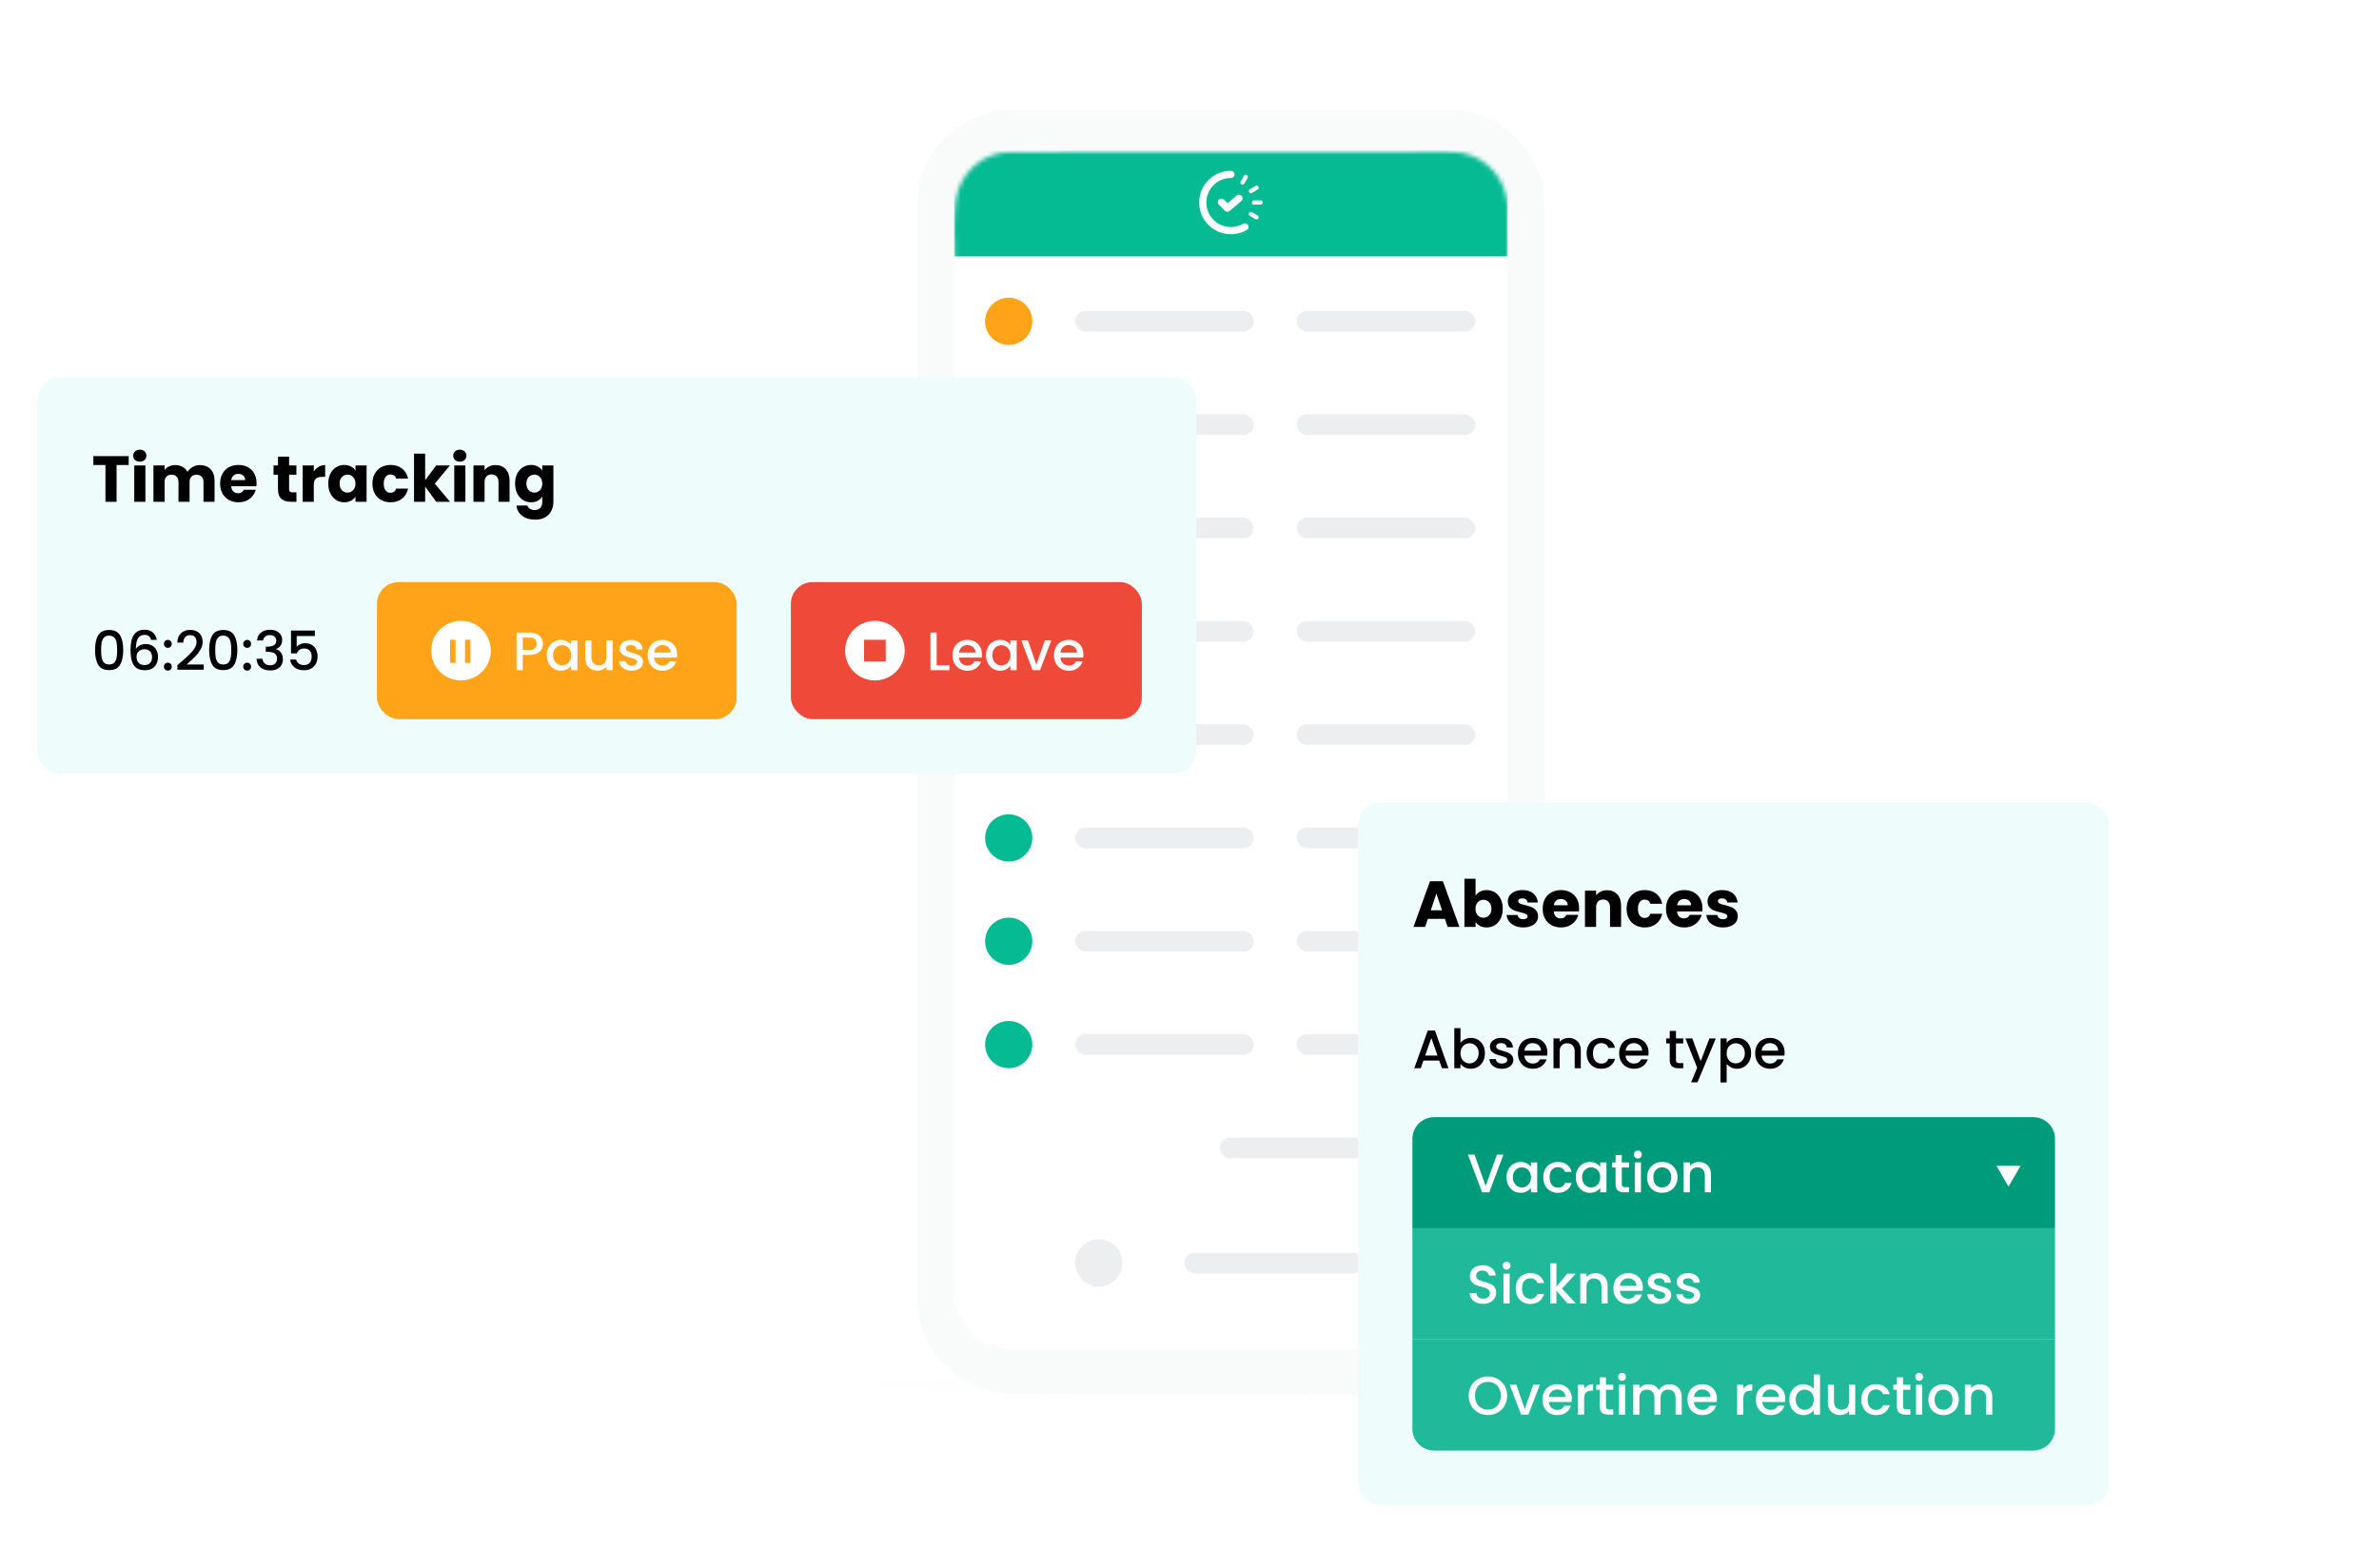 <svg width="546" height="360" viewBox="0 0 546 360" fill="none" xmlns="http://www.w3.org/2000/svg">
<g filter="url(#filter0_d_10562_11802)">
<path d="M365 318.037C365 319.347 328.063 320.408 282.5 320.408C236.937 320.408 200 319.347 200 318.037C200 316.727 236.937 315.665 282.5 315.665C328.063 315.665 365 316.727 365 318.037Z" fill="#C4C4C4" fill-opacity="0.01"/>
</g>
<g filter="url(#filter1_d_10562_11802)">
<path d="M232.433 318.037H332.567C335.534 318.037 338.363 317.448 340.944 316.38C340.944 316.38 306.217 298.894 282.669 299.064C259.122 299.233 224.055 316.38 224.055 316.38C226.636 317.448 229.466 318.037 232.433 318.037Z" fill="#C4C4C4" fill-opacity="0.01"/>
</g>
<g filter="url(#filter2_d_10562_11802)">
<path d="M210.503 48.93C210.503 36.818 220.321 27 232.433 27H332.567C344.678 27 354.497 36.818 354.497 48.93V296.107C354.497 308.219 344.678 318.037 332.567 318.037H232.433C220.321 318.037 210.503 308.219 210.503 296.107V48.93Z" fill="#F9FAFA"/>
</g>
<g filter="url(#filter3_i_10562_11802)">
<path d="M210.503 48.93C210.503 36.818 220.321 27 232.433 27H332.567C344.678 27 354.497 36.818 354.497 48.93V296.107C354.497 308.219 344.678 318.037 332.567 318.037H232.433C220.321 318.037 210.503 308.219 210.503 296.107V48.93Z" fill="#F9FAFA"/>
</g>
<mask id="mask0_10562_11802" style="mask-type:alpha" maskUnits="userSpaceOnUse" x="218" y="34" width="129" height="276">
<path d="M346.036 297.358V47.238C346.036 46.926 345.942 46.626 345.909 46.316C345.343 40.905 341.221 36.33 335.894 35.177C334.519 34.879 333.129 34.833 331.735 34.829L231.417 34.91C225.351 35.182 220.414 39.693 219.385 45.68C219.133 47.148 219.182 48.668 219.087 50.164C219.064 50.534 219.018 50.902 218.982 51.272V54.006C219.013 54.241 219.068 54.476 219.071 54.711C219.087 56.239 219.099 57.767 219.099 59.294C219.1 137.959 219.101 216.623 219.095 295.288C219.095 297.229 219.213 299.15 219.901 300.98C221.849 306.156 225.605 309.058 231.082 309.765L231.164 309.775C231.662 309.84 232.159 309.904 232.66 309.904H332.387C333.218 309.904 334.048 309.83 334.866 309.681C335.295 309.603 335.722 309.517 336.142 309.405C341.321 308.015 344.457 304.629 345.766 299.488C345.844 299.181 345.841 298.855 345.88 298.538C345.929 298.144 345.984 297.752 346.036 297.358Z" fill="#C4C4C4"/>
</mask>
<g mask="url(#mask0_10562_11802)">
<rect width="127.053" height="275.113" transform="translate(218.973 34.454)" fill="white"/>
<rect x="218.973" y="34.454" width="127.053" height="24.394" fill="#05BB94"/>
<path d="M283.327 40.023C283.327 39.567 282.957 39.197 282.502 39.197L282.496 39.197C282.493 39.197 282.49 39.197 282.487 39.197C278.47 39.205 275.216 42.463 275.216 46.482C275.216 50.505 278.478 53.766 282.502 53.766C283.828 53.766 285.071 53.412 286.142 52.793L286.142 52.792C286.382 52.648 286.542 52.385 286.542 52.085C286.542 51.629 286.172 51.26 285.716 51.26C285.558 51.26 285.41 51.305 285.284 51.382C284.463 51.849 283.513 52.116 282.502 52.116C279.389 52.116 276.867 49.593 276.867 46.482C276.867 43.37 279.389 40.848 282.502 40.848C282.957 40.848 283.327 40.478 283.327 40.023Z" fill="white"/>
<path d="M287.31 46.475V46.489C287.31 46.752 287.523 46.965 287.787 46.965H289.307C289.571 46.965 289.785 46.752 289.785 46.489V46.475C289.785 46.211 289.571 45.998 289.307 45.998H287.787C287.523 45.998 287.31 46.211 287.31 46.475Z" fill="white"/>
<path d="M286.662 48.895L286.669 48.883C286.801 48.655 287.092 48.577 287.321 48.708L288.638 49.469C288.866 49.601 288.944 49.892 288.813 50.12L288.806 50.132C288.674 50.36 288.382 50.438 288.154 50.307L286.836 49.546C286.609 49.414 286.53 49.123 286.662 48.895Z" fill="white"/>
<path d="M286.668 44.078L286.675 44.091C286.807 44.319 287.099 44.397 287.327 44.265L288.644 43.505C288.872 43.373 288.95 43.082 288.819 42.854L288.812 42.842L288.811 42.841C288.679 42.613 288.388 42.535 288.159 42.667L286.842 43.428C286.614 43.559 286.536 43.851 286.668 44.078Z" fill="white"/>
<path d="M284.908 42.317C284.68 42.185 284.602 41.894 284.734 41.666L285.495 40.348C285.626 40.12 285.918 40.042 286.146 40.173L286.147 40.174L286.158 40.18C286.386 40.312 286.464 40.603 286.333 40.831L285.572 42.149C285.44 42.377 285.149 42.455 284.92 42.324L284.908 42.317Z" fill="white"/>
<path d="M285.002 44.983L285.003 44.984C285.296 45.333 285.25 45.854 284.901 46.147L282.22 48.396C282.096 48.5 281.951 48.561 281.802 48.582C281.801 48.582 281.799 48.582 281.798 48.582C281.796 48.583 281.795 48.583 281.794 48.583C281.549 48.615 281.292 48.537 281.104 48.349L279.745 46.99C279.422 46.668 279.422 46.145 279.745 45.823C280.067 45.501 280.589 45.501 280.911 45.822L281.736 46.647L283.84 44.883C284.189 44.59 284.709 44.635 285.002 44.983Z" fill="white"/>
<rect x="246.756" y="71.384" width="40.996" height="4.743" rx="2.372" fill="#ECEEF0"/>
<rect x="246.756" y="95.101" width="40.996" height="4.743" rx="2.372" fill="#ECEEF0"/>
<rect x="246.756" y="118.817" width="40.996" height="4.743" rx="2.372" fill="#ECEEF0"/>
<rect x="246.756" y="142.534" width="40.996" height="4.743" rx="2.372" fill="#ECEEF0"/>
<rect x="246.756" y="166.251" width="40.996" height="4.743" rx="2.372" fill="#ECEEF0"/>
<rect x="246.756" y="189.967" width="40.996" height="4.743" rx="2.372" fill="#ECEEF0"/>
<rect x="246.756" y="213.684" width="40.996" height="4.743" rx="2.372" fill="#ECEEF0"/>
<rect x="246.756" y="237.4" width="40.996" height="4.743" rx="2.372" fill="#ECEEF0"/>
<rect x="297.577" y="71.384" width="40.996" height="4.743" rx="2.372" fill="#ECEEF0"/>
<rect x="297.577" y="95.101" width="40.996" height="4.743" rx="2.372" fill="#ECEEF0"/>
<rect x="297.577" y="118.817" width="40.996" height="4.743" rx="2.372" fill="#ECEEF0"/>
<rect x="297.577" y="142.534" width="40.996" height="4.743" rx="2.372" fill="#ECEEF0"/>
<rect x="297.577" y="166.251" width="40.996" height="4.743" rx="2.372" fill="#ECEEF0"/>
<rect x="297.577" y="189.967" width="40.996" height="4.743" rx="2.372" fill="#ECEEF0"/>
<rect x="297.577" y="213.684" width="40.996" height="4.743" rx="2.372" fill="#ECEEF0"/>
<rect x="297.577" y="237.4" width="40.996" height="4.743" rx="2.372" fill="#ECEEF0"/>
<circle cx="231.509" cy="73.756" r="5.421" fill="#FFA318"/>
<circle cx="231.509" cy="97.473" r="5.421" fill="#FFA318"/>
<circle cx="231.509" cy="121.189" r="5.421" fill="#FFA318"/>
<circle cx="231.509" cy="144.905" r="5.421" fill="#FFA318"/>
<circle cx="231.509" cy="168.622" r="5.421" fill="#05BB94"/>
<circle cx="231.509" cy="192.339" r="5.421" fill="#05BB94"/>
<circle cx="231.509" cy="216.056" r="5.421" fill="#05BB94"/>
<circle cx="231.509" cy="239.773" r="5.421" fill="#05BB94"/>
<rect x="279.959" y="261.117" width="57.936" height="4.743" rx="2.372" fill="#ECEEF0"/>
<rect x="271.828" y="287.544" width="40.996" height="4.743" rx="2.372" fill="#ECEEF0"/>
<circle cx="252.177" cy="289.916" r="5.421" fill="#ECEEF0"/>
<circle cx="332.474" cy="289.916" r="5.421" fill="#ECEEF0"/>
</g>
<g filter="url(#filter4_d_10562_11802)">
<rect x="8" y="83" width="265.889" height="90.778" rx="4.978" fill="#EEFDFB" shape-rendering="crispEdges"/>
<path d="M28.912 100.961V103.007H26.134V111.444H23.58V103.007H20.803V100.961H28.912ZM31.477 102.245C31.029 102.245 30.661 102.116 30.372 101.857C30.094 101.588 29.954 101.26 29.954 100.872C29.954 100.473 30.094 100.145 30.372 99.886C30.661 99.617 31.029 99.483 31.477 99.483C31.915 99.483 32.274 99.617 32.553 99.886C32.841 100.145 32.986 100.473 32.986 100.872C32.986 101.26 32.841 101.588 32.553 101.857C32.274 102.116 31.915 102.245 31.477 102.245ZM32.747 103.112V111.444H30.193V103.112H32.747ZM45.23 103.022C46.265 103.022 47.087 103.336 47.694 103.963C48.311 104.59 48.62 105.461 48.62 106.576V111.444H46.081V106.92C46.081 106.382 45.937 105.969 45.648 105.68C45.369 105.381 44.981 105.232 44.483 105.232C43.985 105.232 43.592 105.381 43.303 105.68C43.025 105.969 42.885 106.382 42.885 106.92V111.444H40.347V106.92C40.347 106.382 40.202 105.969 39.914 105.68C39.635 105.381 39.246 105.232 38.749 105.232C38.251 105.232 37.858 105.381 37.569 105.68C37.29 105.969 37.151 106.382 37.151 106.92V111.444H34.597V103.112H37.151V104.157C37.41 103.808 37.748 103.535 38.166 103.336C38.584 103.126 39.057 103.022 39.585 103.022C40.212 103.022 40.77 103.156 41.258 103.425C41.755 103.694 42.144 104.077 42.422 104.575C42.711 104.117 43.104 103.744 43.602 103.455C44.1 103.166 44.642 103.022 45.23 103.022ZM58.261 107.144C58.261 107.382 58.246 107.631 58.216 107.89H52.437C52.476 108.408 52.641 108.806 52.929 109.085C53.228 109.354 53.591 109.488 54.02 109.488C54.657 109.488 55.1 109.219 55.349 108.682H58.066C57.927 109.229 57.673 109.722 57.305 110.16C56.946 110.598 56.493 110.942 55.946 111.19C55.398 111.439 54.786 111.564 54.109 111.564C53.293 111.564 52.566 111.39 51.929 111.041C51.292 110.693 50.794 110.195 50.435 109.548C50.077 108.901 49.898 108.144 49.898 107.278C49.898 106.412 50.072 105.655 50.421 105.008C50.779 104.361 51.277 103.863 51.914 103.515C52.551 103.166 53.283 102.992 54.109 102.992C54.916 102.992 55.632 103.161 56.26 103.5C56.887 103.838 57.374 104.321 57.723 104.948C58.081 105.576 58.261 106.307 58.261 107.144ZM55.647 106.472C55.647 106.033 55.498 105.685 55.199 105.426C54.901 105.167 54.527 105.038 54.079 105.038C53.651 105.038 53.288 105.162 52.989 105.411C52.7 105.66 52.521 106.014 52.452 106.472H55.647ZM67.416 109.279V111.444H66.117C65.192 111.444 64.47 111.22 63.952 110.772C63.434 110.314 63.175 109.573 63.175 108.547V105.232H62.16V103.112H63.175V101.081H65.729V103.112H67.402V105.232H65.729V108.577C65.729 108.826 65.789 109.005 65.908 109.115C66.028 109.224 66.227 109.279 66.506 109.279H67.416ZM71.392 104.5C71.691 104.042 72.064 103.684 72.513 103.425C72.96 103.156 73.458 103.022 74.006 103.022V105.725H73.304C72.667 105.725 72.189 105.864 71.87 106.143C71.552 106.412 71.392 106.89 71.392 107.577V111.444H68.839V103.112H71.392V104.5ZM74.719 107.263C74.719 106.407 74.878 105.655 75.197 105.008C75.525 104.361 75.968 103.863 76.526 103.515C77.083 103.166 77.705 102.992 78.392 102.992C78.98 102.992 79.492 103.112 79.93 103.35C80.378 103.589 80.722 103.903 80.961 104.291V103.112H83.514V111.444H80.961V110.265C80.712 110.653 80.364 110.966 79.915 111.205C79.478 111.444 78.965 111.564 78.377 111.564C77.7 111.564 77.083 111.39 76.526 111.041C75.968 110.683 75.525 110.18 75.197 109.533C74.878 108.876 74.719 108.119 74.719 107.263ZM80.961 107.278C80.961 106.641 80.782 106.138 80.423 105.77C80.075 105.401 79.647 105.217 79.139 105.217C78.631 105.217 78.198 105.401 77.84 105.77C77.491 106.128 77.317 106.626 77.317 107.263C77.317 107.9 77.491 108.408 77.84 108.786C78.198 109.155 78.631 109.339 79.139 109.339C79.647 109.339 80.075 109.155 80.423 108.786C80.782 108.418 80.961 107.915 80.961 107.278ZM84.854 107.278C84.854 106.412 85.028 105.655 85.377 105.008C85.735 104.361 86.228 103.863 86.855 103.515C87.492 103.166 88.219 102.992 89.035 102.992C90.081 102.992 90.952 103.266 91.649 103.813C92.356 104.361 92.819 105.133 93.038 106.128H90.32C90.091 105.491 89.648 105.172 88.991 105.172C88.523 105.172 88.149 105.357 87.871 105.725C87.592 106.083 87.453 106.601 87.453 107.278C87.453 107.955 87.592 108.478 87.871 108.846C88.149 109.204 88.523 109.384 88.991 109.384C89.648 109.384 90.091 109.065 90.32 108.428H93.038C92.819 109.403 92.356 110.17 91.649 110.728C90.942 111.285 90.071 111.564 89.035 111.564C88.219 111.564 87.492 111.39 86.855 111.041C86.228 110.693 85.735 110.195 85.377 109.548C85.028 108.901 84.854 108.144 84.854 107.278ZM99.496 111.444L96.957 107.95V111.444H94.403V100.394H96.957V106.501L99.481 103.112H102.632L99.167 107.293L102.662 111.444H99.496ZM104.919 102.245C104.471 102.245 104.103 102.116 103.814 101.857C103.535 101.588 103.396 101.26 103.396 100.872C103.396 100.473 103.535 100.145 103.814 99.886C104.103 99.617 104.471 99.483 104.919 99.483C105.357 99.483 105.715 99.617 105.994 99.886C106.283 100.145 106.427 100.473 106.427 100.872C106.427 101.26 106.283 101.588 105.994 101.857C105.715 102.116 105.357 102.245 104.919 102.245ZM106.188 103.112V111.444H103.635V103.112H106.188ZM113.116 103.022C114.092 103.022 114.868 103.341 115.446 103.978C116.033 104.605 116.327 105.471 116.327 106.576V111.444H113.788V106.92C113.788 106.362 113.644 105.929 113.355 105.62C113.067 105.312 112.678 105.157 112.19 105.157C111.703 105.157 111.314 105.312 111.026 105.62C110.737 105.929 110.593 106.362 110.593 106.92V111.444H108.039V103.112H110.593V104.217C110.851 103.848 111.2 103.56 111.638 103.35C112.076 103.131 112.569 103.022 113.116 103.022ZM121.267 102.992C121.855 102.992 122.367 103.112 122.805 103.35C123.253 103.589 123.597 103.903 123.836 104.291V103.112H126.389V111.429C126.389 112.196 126.235 112.888 125.927 113.505C125.628 114.132 125.165 114.63 124.538 114.998C123.92 115.367 123.149 115.551 122.223 115.551C120.989 115.551 119.988 115.257 119.221 114.67C118.455 114.093 118.017 113.306 117.907 112.31H120.431C120.511 112.629 120.7 112.878 120.999 113.057C121.297 113.246 121.666 113.341 122.104 113.341C122.631 113.341 123.049 113.187 123.358 112.878C123.677 112.579 123.836 112.096 123.836 111.429V110.25C123.587 110.638 123.243 110.957 122.805 111.205C122.367 111.444 121.855 111.564 121.267 111.564C120.58 111.564 119.958 111.39 119.401 111.041C118.843 110.683 118.4 110.18 118.072 109.533C117.753 108.876 117.594 108.119 117.594 107.263C117.594 106.407 117.753 105.655 118.072 105.008C118.4 104.361 118.843 103.863 119.401 103.515C119.958 103.166 120.58 102.992 121.267 102.992ZM123.836 107.278C123.836 106.641 123.657 106.138 123.298 105.77C122.95 105.401 122.522 105.217 122.014 105.217C121.506 105.217 121.073 105.401 120.715 105.77C120.366 106.128 120.192 106.626 120.192 107.263C120.192 107.9 120.366 108.408 120.715 108.786C121.073 109.155 121.506 109.339 122.014 109.339C122.522 109.339 122.95 109.155 123.298 108.786C123.657 108.418 123.836 107.915 123.836 107.278Z" fill="black"/>
<path d="M21.191 145.456C21.191 144.021 21.432 142.901 21.913 142.096C22.402 141.283 23.24 140.877 24.427 140.877C25.613 140.877 26.447 141.283 26.928 142.096C27.417 142.901 27.662 144.021 27.662 145.456C27.662 146.908 27.417 148.045 26.928 148.866C26.447 149.679 25.613 150.085 24.427 150.085C23.24 150.085 22.402 149.679 21.913 148.866C21.432 148.045 21.191 146.908 21.191 145.456ZM26.268 145.456C26.268 144.784 26.223 144.216 26.131 143.751C26.049 143.287 25.874 142.909 25.609 142.619C25.343 142.32 24.949 142.171 24.427 142.171C23.904 142.171 23.51 142.32 23.244 142.619C22.979 142.909 22.8 143.287 22.709 143.751C22.626 144.216 22.585 144.784 22.585 145.456C22.585 146.153 22.626 146.738 22.709 147.211C22.792 147.684 22.966 148.065 23.232 148.356C23.506 148.646 23.904 148.791 24.427 148.791C24.949 148.791 25.343 148.646 25.609 148.356C25.883 148.065 26.061 147.684 26.144 147.211C26.227 146.738 26.268 146.153 26.268 145.456ZM34.041 143.141C33.95 142.76 33.784 142.474 33.544 142.283C33.303 142.092 32.967 141.997 32.536 141.997C31.88 141.997 31.391 142.25 31.067 142.756C30.744 143.253 30.574 144.083 30.557 145.245C30.773 144.88 31.088 144.597 31.503 144.398C31.918 144.199 32.366 144.1 32.847 144.1C33.394 144.1 33.876 144.22 34.29 144.461C34.713 144.693 35.041 145.033 35.273 145.481C35.514 145.929 35.634 146.464 35.634 147.086C35.634 147.667 35.518 148.186 35.286 148.642C35.062 149.098 34.726 149.459 34.278 149.725C33.83 149.982 33.291 150.11 32.66 150.11C31.806 150.11 31.134 149.924 30.644 149.55C30.163 149.169 29.823 148.634 29.624 147.945C29.433 147.256 29.337 146.398 29.337 145.369C29.337 142.333 30.408 140.814 32.548 140.814C33.378 140.814 34.029 141.038 34.502 141.486C34.983 141.934 35.265 142.486 35.348 143.141H34.041ZM32.536 145.294C32.03 145.294 31.598 145.448 31.241 145.755C30.893 146.053 30.719 146.489 30.719 147.061C30.719 147.634 30.881 148.09 31.204 148.43C31.536 148.762 31.996 148.928 32.585 148.928C33.108 148.928 33.519 148.766 33.817 148.443C34.124 148.119 34.278 147.688 34.278 147.149C34.278 146.584 34.129 146.136 33.83 145.805C33.539 145.464 33.108 145.294 32.536 145.294ZM37.907 150.197C37.65 150.197 37.434 150.11 37.26 149.936C37.085 149.762 36.998 149.546 36.998 149.289C36.998 149.032 37.085 148.816 37.26 148.642C37.434 148.468 37.65 148.381 37.907 148.381C38.156 148.381 38.367 148.468 38.541 148.642C38.716 148.816 38.803 149.032 38.803 149.289C38.803 149.546 38.716 149.762 38.541 149.936C38.367 150.11 38.156 150.197 37.907 150.197ZM37.907 144.971C37.65 144.971 37.434 144.884 37.26 144.709C37.085 144.535 36.998 144.32 36.998 144.062C36.998 143.805 37.085 143.589 37.26 143.415C37.434 143.241 37.65 143.154 37.907 143.154C38.156 143.154 38.367 143.241 38.541 143.415C38.716 143.589 38.803 143.805 38.803 144.062C38.803 144.32 38.716 144.535 38.541 144.709C38.367 144.884 38.156 144.971 37.907 144.971ZM40.982 148.181C41.778 147.493 42.405 146.929 42.861 146.489C43.326 146.041 43.711 145.576 44.018 145.095C44.325 144.614 44.479 144.133 44.479 143.652C44.479 143.154 44.358 142.764 44.118 142.482C43.886 142.2 43.517 142.059 43.01 142.059C42.521 142.059 42.139 142.216 41.865 142.532C41.6 142.839 41.459 143.253 41.442 143.776H40.074C40.098 142.83 40.38 142.109 40.92 141.611C41.467 141.105 42.16 140.852 42.998 140.852C43.902 140.852 44.607 141.101 45.114 141.598C45.628 142.096 45.885 142.76 45.885 143.589C45.885 144.187 45.732 144.763 45.425 145.319C45.126 145.867 44.765 146.36 44.342 146.8C43.927 147.232 43.396 147.733 42.749 148.306L42.189 148.804H46.134V149.986H40.086V148.953L40.982 148.181ZM47.38 145.456C47.38 144.021 47.621 142.901 48.102 142.096C48.592 141.283 49.429 140.877 50.616 140.877C51.802 140.877 52.636 141.283 53.117 142.096C53.607 142.901 53.851 144.021 53.851 145.456C53.851 146.908 53.607 148.045 53.117 148.866C52.636 149.679 51.802 150.085 50.616 150.085C49.429 150.085 48.592 149.679 48.102 148.866C47.621 148.045 47.38 146.908 47.38 145.456ZM52.458 145.456C52.458 144.784 52.412 144.216 52.321 143.751C52.238 143.287 52.063 142.909 51.798 142.619C51.532 142.32 51.139 142.171 50.616 142.171C50.093 142.171 49.699 142.32 49.434 142.619C49.168 142.909 48.99 143.287 48.898 143.751C48.816 144.216 48.774 144.784 48.774 145.456C48.774 146.153 48.816 146.738 48.898 147.211C48.981 147.684 49.156 148.065 49.421 148.356C49.695 148.646 50.093 148.791 50.616 148.791C51.139 148.791 51.532 148.646 51.798 148.356C52.072 148.065 52.25 147.684 52.333 147.211C52.416 146.738 52.458 146.153 52.458 145.456ZM56.112 150.197C55.854 150.197 55.639 150.11 55.465 149.936C55.29 149.762 55.203 149.546 55.203 149.289C55.203 149.032 55.29 148.816 55.465 148.642C55.639 148.468 55.854 148.381 56.112 148.381C56.361 148.381 56.572 148.468 56.746 148.642C56.92 148.816 57.008 149.032 57.008 149.289C57.008 149.546 56.92 149.762 56.746 149.936C56.572 150.11 56.361 150.197 56.112 150.197ZM56.112 144.971C55.854 144.971 55.639 144.884 55.465 144.709C55.29 144.535 55.203 144.32 55.203 144.062C55.203 143.805 55.29 143.589 55.465 143.415C55.639 143.241 55.854 143.154 56.112 143.154C56.361 143.154 56.572 143.241 56.746 143.415C56.92 143.589 57.008 143.805 57.008 144.062C57.008 144.32 56.92 144.535 56.746 144.709C56.572 144.884 56.361 144.971 56.112 144.971ZM58.378 143.278C58.428 142.507 58.722 141.905 59.261 141.474C59.809 141.042 60.506 140.827 61.352 140.827C61.933 140.827 62.435 140.93 62.858 141.138C63.281 141.345 63.6 141.627 63.816 141.984C64.032 142.341 64.14 142.743 64.14 143.191C64.14 143.706 64.003 144.145 63.729 144.51C63.455 144.875 63.127 145.12 62.746 145.245V145.294C63.235 145.444 63.617 145.717 63.891 146.116C64.165 146.506 64.302 147.008 64.302 147.621C64.302 148.111 64.189 148.546 63.965 148.928C63.742 149.31 63.41 149.613 62.97 149.837C62.53 150.052 62.003 150.16 61.389 150.16C60.493 150.16 59.755 149.932 59.174 149.476C58.602 149.011 58.295 148.347 58.254 147.485H59.622C59.656 147.924 59.826 148.285 60.133 148.567C60.44 148.841 60.854 148.978 61.377 148.978C61.883 148.978 62.273 148.841 62.547 148.567C62.821 148.285 62.958 147.924 62.958 147.485C62.958 146.904 62.771 146.493 62.398 146.253C62.032 146.004 61.468 145.879 60.705 145.879H60.382V144.709H60.718C61.389 144.701 61.9 144.589 62.248 144.373C62.605 144.158 62.783 143.818 62.783 143.353C62.783 142.955 62.655 142.64 62.398 142.407C62.14 142.167 61.775 142.046 61.302 142.046C60.838 142.046 60.477 142.167 60.22 142.407C59.962 142.64 59.809 142.93 59.759 143.278H58.378ZM71.641 142.258H67.472V144.734C67.646 144.502 67.903 144.307 68.243 144.149C68.592 143.992 68.961 143.913 69.351 143.913C70.048 143.913 70.612 144.062 71.043 144.361C71.483 144.66 71.794 145.037 71.977 145.493C72.167 145.95 72.263 146.431 72.263 146.937C72.263 147.551 72.142 148.098 71.902 148.58C71.67 149.053 71.317 149.426 70.844 149.7C70.379 149.973 69.807 150.11 69.127 150.11C68.222 150.11 67.497 149.886 66.949 149.438C66.401 148.99 66.074 148.397 65.966 147.659H67.347C67.439 148.049 67.642 148.36 67.957 148.592C68.272 148.816 68.666 148.928 69.139 148.928C69.728 148.928 70.168 148.75 70.458 148.393C70.757 148.036 70.906 147.563 70.906 146.974C70.906 146.377 70.757 145.921 70.458 145.605C70.16 145.282 69.72 145.12 69.139 145.12C68.733 145.12 68.388 145.224 68.106 145.431C67.833 145.63 67.633 145.904 67.509 146.253H66.165V141.013H71.641V142.258Z" fill="black"/>
<rect x="85.889" y="129.889" width="82.556" height="31.444" rx="4.978" fill="#FFA318"/>
<circle cx="105.177" cy="145.611" r="6.844" fill="white"/>
<path d="M103.311 143.122V148.411" stroke="#FFA318" stroke-width="1.244"/>
<path d="M106.733 143.122V148.411" stroke="#FFA318" stroke-width="1.244"/>
<path d="M123.981 144.037C123.981 144.477 123.877 144.892 123.67 145.282C123.462 145.672 123.13 145.991 122.674 146.24C122.218 146.481 121.633 146.601 120.92 146.601H119.352V150.11H117.933V141.461H120.92C121.583 141.461 122.143 141.578 122.6 141.81C123.064 142.034 123.408 142.341 123.632 142.731C123.865 143.121 123.981 143.556 123.981 144.037ZM120.92 145.444C121.459 145.444 121.861 145.323 122.127 145.083C122.392 144.834 122.525 144.485 122.525 144.037C122.525 143.092 121.99 142.619 120.92 142.619H119.352V145.444H120.92ZM124.861 146.651C124.861 145.962 125.002 145.352 125.284 144.821C125.574 144.29 125.964 143.88 126.454 143.589C126.952 143.291 127.499 143.141 128.097 143.141C128.636 143.141 129.105 143.249 129.503 143.465C129.909 143.672 130.233 143.934 130.473 144.249V143.253H131.905V150.11H130.473V149.09C130.233 149.413 129.905 149.683 129.49 149.899C129.076 150.114 128.603 150.222 128.072 150.222C127.483 150.222 126.943 150.073 126.454 149.774C125.964 149.467 125.574 149.044 125.284 148.505C125.002 147.957 124.861 147.339 124.861 146.651ZM130.473 146.676C130.473 146.203 130.374 145.792 130.175 145.444C129.984 145.095 129.731 144.83 129.416 144.647C129.1 144.465 128.76 144.373 128.395 144.373C128.03 144.373 127.69 144.465 127.375 144.647C127.06 144.821 126.802 145.083 126.603 145.431C126.412 145.771 126.317 146.178 126.317 146.651C126.317 147.124 126.412 147.538 126.603 147.895C126.802 148.252 127.06 148.526 127.375 148.717C127.698 148.899 128.038 148.99 128.395 148.99C128.76 148.99 129.1 148.899 129.416 148.717C129.731 148.534 129.984 148.269 130.175 147.92C130.374 147.563 130.473 147.149 130.473 146.676ZM139.978 143.253V150.11H138.559V149.301C138.335 149.584 138.041 149.808 137.675 149.973C137.319 150.131 136.937 150.21 136.531 150.21C135.991 150.21 135.506 150.098 135.075 149.874C134.651 149.65 134.315 149.318 134.067 148.878C133.826 148.439 133.706 147.908 133.706 147.285V143.253H135.112V147.074C135.112 147.688 135.265 148.161 135.572 148.493C135.879 148.816 136.298 148.978 136.829 148.978C137.36 148.978 137.779 148.816 138.086 148.493C138.401 148.161 138.559 147.688 138.559 147.074V143.253H139.978ZM144.338 150.222C143.799 150.222 143.314 150.127 142.882 149.936C142.459 149.737 142.123 149.472 141.874 149.14C141.626 148.8 141.493 148.422 141.476 148.007H142.945C142.97 148.298 143.106 148.542 143.355 148.741C143.612 148.932 143.932 149.028 144.314 149.028C144.712 149.028 145.019 148.953 145.234 148.804C145.458 148.646 145.57 148.447 145.57 148.206C145.57 147.949 145.446 147.758 145.197 147.634C144.956 147.509 144.571 147.373 144.04 147.223C143.525 147.082 143.106 146.945 142.783 146.813C142.459 146.68 142.177 146.477 141.937 146.203C141.704 145.929 141.588 145.568 141.588 145.12C141.588 144.755 141.696 144.423 141.912 144.125C142.127 143.818 142.434 143.577 142.833 143.403C143.239 143.229 143.704 143.141 144.226 143.141C145.006 143.141 145.633 143.341 146.106 143.739C146.587 144.129 146.844 144.664 146.877 145.344H145.458C145.434 145.037 145.309 144.792 145.085 144.61C144.861 144.427 144.558 144.336 144.177 144.336C143.803 144.336 143.517 144.407 143.318 144.548C143.119 144.689 143.019 144.875 143.019 145.108C143.019 145.29 143.086 145.444 143.218 145.568C143.351 145.693 143.513 145.792 143.704 145.867C143.895 145.933 144.177 146.02 144.55 146.128C145.048 146.261 145.454 146.398 145.77 146.539C146.093 146.672 146.371 146.871 146.603 147.136C146.836 147.402 146.956 147.754 146.964 148.194C146.964 148.584 146.856 148.932 146.641 149.239C146.425 149.546 146.118 149.787 145.72 149.961C145.33 150.135 144.869 150.222 144.338 150.222ZM154.782 146.514C154.782 146.771 154.765 147.003 154.732 147.211H149.493C149.534 147.758 149.737 148.198 150.102 148.53C150.467 148.862 150.915 149.028 151.446 149.028C152.21 149.028 152.749 148.708 153.064 148.069H154.595C154.387 148.7 154.01 149.218 153.462 149.625C152.923 150.023 152.251 150.222 151.446 150.222C150.791 150.222 150.202 150.077 149.679 149.787C149.165 149.488 148.758 149.073 148.46 148.542C148.169 148.003 148.024 147.381 148.024 146.676C148.024 145.97 148.165 145.352 148.447 144.821C148.738 144.282 149.14 143.867 149.654 143.577C150.177 143.287 150.774 143.141 151.446 143.141C152.094 143.141 152.67 143.283 153.176 143.565C153.682 143.847 154.076 144.245 154.358 144.759C154.64 145.265 154.782 145.85 154.782 146.514ZM153.301 146.066C153.292 145.543 153.106 145.124 152.741 144.809C152.376 144.494 151.923 144.336 151.384 144.336C150.895 144.336 150.476 144.494 150.127 144.809C149.779 145.116 149.571 145.535 149.505 146.066H153.301Z" fill="white"/>
<rect x="180.889" y="129.889" width="80.556" height="31.444" rx="4.978" fill="#EF4A39"/>
<circle cx="200.177" cy="145.611" r="6.844" fill="white"/>
<rect x="197.689" y="143.122" width="4.978" height="4.978" fill="#EF4A39"/>
<path d="M214.352 148.965H217.276V150.11H212.933V141.461H214.352V148.965ZM224.747 146.514C224.747 146.771 224.731 147.003 224.698 147.211H219.458C219.5 147.758 219.703 148.198 220.068 148.53C220.433 148.862 220.881 149.028 221.412 149.028C222.175 149.028 222.715 148.708 223.03 148.069H224.561C224.353 148.7 223.976 149.218 223.428 149.625C222.889 150.023 222.217 150.222 221.412 150.222C220.757 150.222 220.168 150.077 219.645 149.787C219.131 149.488 218.724 149.073 218.426 148.542C218.135 148.003 217.99 147.381 217.99 146.676C217.99 145.97 218.131 145.352 218.413 144.821C218.703 144.282 219.106 143.867 219.62 143.577C220.143 143.287 220.74 143.141 221.412 143.141C222.059 143.141 222.636 143.283 223.142 143.565C223.648 143.847 224.042 144.245 224.324 144.759C224.606 145.265 224.747 145.85 224.747 146.514ZM223.266 146.066C223.258 145.543 223.071 145.124 222.706 144.809C222.341 144.494 221.889 144.336 221.35 144.336C220.86 144.336 220.442 144.494 220.093 144.809C219.745 145.116 219.537 145.535 219.471 146.066H223.266ZM225.671 146.651C225.671 145.962 225.812 145.352 226.094 144.821C226.384 144.29 226.774 143.88 227.263 143.589C227.761 143.291 228.309 143.141 228.906 143.141C229.445 143.141 229.914 143.249 230.312 143.465C230.719 143.672 231.042 143.934 231.283 144.249V143.253H232.714V150.11H231.283V149.09C231.042 149.413 230.715 149.683 230.3 149.899C229.885 150.114 229.412 150.222 228.881 150.222C228.292 150.222 227.753 150.073 227.263 149.774C226.774 149.467 226.384 149.044 226.094 148.505C225.812 147.957 225.671 147.339 225.671 146.651ZM231.283 146.676C231.283 146.203 231.183 145.792 230.984 145.444C230.793 145.095 230.54 144.83 230.225 144.647C229.91 144.465 229.57 144.373 229.205 144.373C228.84 144.373 228.5 144.465 228.184 144.647C227.869 144.821 227.612 145.083 227.413 145.431C227.222 145.771 227.127 146.178 227.127 146.651C227.127 147.124 227.222 147.538 227.413 147.895C227.612 148.252 227.869 148.526 228.184 148.717C228.508 148.899 228.848 148.99 229.205 148.99C229.57 148.99 229.91 148.899 230.225 148.717C230.54 148.534 230.793 148.269 230.984 147.92C231.183 147.563 231.283 147.149 231.283 146.676ZM237.228 148.841L239.169 143.253H240.675L238.062 150.11H236.369L233.769 143.253H235.287L237.228 148.841ZM248.032 146.514C248.032 146.771 248.015 147.003 247.982 147.211H242.743C242.785 147.758 242.988 148.198 243.353 148.53C243.718 148.862 244.166 149.028 244.697 149.028C245.46 149.028 245.999 148.708 246.315 148.069H247.845C247.638 148.7 247.26 149.218 246.713 149.625C246.174 150.023 245.502 150.222 244.697 150.222C244.041 150.222 243.452 150.077 242.93 149.787C242.415 149.488 242.009 149.073 241.71 148.542C241.42 148.003 241.275 147.381 241.275 146.676C241.275 145.97 241.416 145.352 241.698 144.821C241.988 144.282 242.391 143.867 242.905 143.577C243.428 143.287 244.025 143.141 244.697 143.141C245.344 143.141 245.921 143.283 246.427 143.565C246.933 143.847 247.327 144.245 247.609 144.759C247.891 145.265 248.032 145.85 248.032 146.514ZM246.551 146.066C246.543 145.543 246.356 145.124 245.991 144.809C245.626 144.494 245.174 144.336 244.635 144.336C244.145 144.336 243.726 144.494 243.378 144.809C243.029 145.116 242.822 145.535 242.756 146.066H246.551Z" fill="white"/>
</g>
<g filter="url(#filter5_d_10562_11802)">
<rect x="311" y="180" width="172.356" height="161.089" rx="4.978" fill="#EEFDFB" shape-rendering="crispEdges"/>
<path d="M330.896 206.593H326.984L326.356 208.444H323.683L327.476 197.961H330.433L334.226 208.444H331.523L330.896 206.593ZM330.239 204.621L328.94 200.784L327.656 204.621H330.239ZM337.934 201.291C338.173 200.903 338.517 200.589 338.965 200.35C339.413 200.112 339.925 199.992 340.503 199.992C341.19 199.992 341.812 200.166 342.369 200.515C342.927 200.863 343.365 201.361 343.684 202.008C344.012 202.655 344.176 203.407 344.176 204.263C344.176 205.119 344.012 205.876 343.684 206.533C343.365 207.18 342.927 207.683 342.369 208.041C341.812 208.39 341.19 208.564 340.503 208.564C339.915 208.564 339.403 208.449 338.965 208.22C338.527 207.981 338.183 207.668 337.934 207.28V208.444H335.381V197.394H337.934V201.291ZM341.578 204.263C341.578 203.626 341.399 203.128 341.04 202.77C340.692 202.401 340.259 202.217 339.741 202.217C339.233 202.217 338.8 202.401 338.442 202.77C338.094 203.138 337.919 203.641 337.919 204.278C337.919 204.915 338.094 205.418 338.442 205.786C338.8 206.155 339.233 206.339 339.741 206.339C340.249 206.339 340.682 206.155 341.04 205.786C341.399 205.408 341.578 204.9 341.578 204.263ZM348.906 208.564C348.179 208.564 347.532 208.439 346.965 208.19C346.397 207.942 345.949 207.603 345.621 207.175C345.292 206.737 345.108 206.249 345.068 205.712H347.592C347.622 206 347.756 206.234 347.995 206.413C348.234 206.593 348.528 206.682 348.876 206.682C349.195 206.682 349.439 206.622 349.608 206.503C349.787 206.374 349.877 206.209 349.877 206.01C349.877 205.771 349.752 205.597 349.503 205.488C349.254 205.368 348.851 205.239 348.294 205.099C347.696 204.96 347.199 204.816 346.8 204.666C346.402 204.507 346.059 204.263 345.77 203.934C345.481 203.596 345.337 203.143 345.337 202.576C345.337 202.098 345.466 201.665 345.725 201.276C345.994 200.878 346.382 200.565 346.89 200.336C347.408 200.107 348.02 199.992 348.727 199.992C349.772 199.992 350.593 200.251 351.191 200.769C351.798 201.286 352.146 201.973 352.236 202.829H349.877C349.837 202.541 349.707 202.312 349.488 202.142C349.279 201.973 349 201.889 348.652 201.889C348.353 201.889 348.124 201.948 347.965 202.068C347.806 202.177 347.726 202.332 347.726 202.531C347.726 202.77 347.851 202.949 348.1 203.068C348.358 203.188 348.757 203.307 349.294 203.427C349.911 203.586 350.414 203.745 350.802 203.905C351.191 204.054 351.529 204.303 351.818 204.651C352.117 204.99 352.271 205.448 352.281 206.025C352.281 206.513 352.141 206.951 351.863 207.339C351.594 207.718 351.201 208.016 350.683 208.235C350.175 208.454 349.583 208.564 348.906 208.564ZM361.698 204.144C361.698 204.382 361.683 204.631 361.653 204.89H355.874C355.914 205.408 356.078 205.806 356.367 206.085C356.666 206.354 357.029 206.488 357.457 206.488C358.094 206.488 358.537 206.219 358.786 205.682H361.504C361.365 206.229 361.111 206.722 360.742 207.16C360.384 207.598 359.931 207.942 359.383 208.19C358.836 208.439 358.224 208.564 357.547 208.564C356.73 208.564 356.003 208.39 355.366 208.041C354.729 207.693 354.231 207.195 353.873 206.548C353.515 205.901 353.335 205.144 353.335 204.278C353.335 203.412 353.51 202.655 353.858 202.008C354.216 201.361 354.714 200.863 355.351 200.515C355.989 200.166 356.72 199.992 357.547 199.992C358.353 199.992 359.07 200.161 359.697 200.5C360.324 200.838 360.812 201.321 361.16 201.948C361.519 202.576 361.698 203.307 361.698 204.144ZM359.085 203.472C359.085 203.033 358.935 202.685 358.637 202.426C358.338 202.167 357.965 202.038 357.517 202.038C357.089 202.038 356.725 202.162 356.427 202.411C356.138 202.66 355.959 203.014 355.889 203.472H359.085ZM368.123 200.022C369.098 200.022 369.875 200.341 370.452 200.978C371.04 201.605 371.333 202.471 371.333 203.576V208.444H368.795V203.92C368.795 203.362 368.65 202.929 368.361 202.62C368.073 202.312 367.684 202.157 367.197 202.157C366.709 202.157 366.321 202.312 366.032 202.62C365.743 202.929 365.599 203.362 365.599 203.92V208.444H363.045V200.112H365.599V201.217C365.858 200.848 366.206 200.56 366.644 200.35C367.082 200.131 367.575 200.022 368.123 200.022ZM372.6 204.278C372.6 203.412 372.774 202.655 373.123 202.008C373.481 201.361 373.974 200.863 374.601 200.515C375.238 200.166 375.965 199.992 376.781 199.992C377.827 199.992 378.698 200.266 379.395 200.813C380.101 201.361 380.564 202.133 380.783 203.128H378.066C377.837 202.491 377.394 202.172 376.736 202.172C376.269 202.172 375.895 202.357 375.616 202.725C375.338 203.083 375.198 203.601 375.198 204.278C375.198 204.955 375.338 205.478 375.616 205.846C375.895 206.204 376.269 206.384 376.736 206.384C377.394 206.384 377.837 206.065 378.066 205.428H380.783C380.564 206.403 380.101 207.17 379.395 207.728C378.688 208.285 377.817 208.564 376.781 208.564C375.965 208.564 375.238 208.39 374.601 208.041C373.974 207.693 373.481 207.195 373.123 206.548C372.774 205.901 372.6 205.144 372.6 204.278ZM390.004 204.144C390.004 204.382 389.989 204.631 389.959 204.89H384.18C384.22 205.408 384.384 205.806 384.673 206.085C384.972 206.354 385.335 206.488 385.763 206.488C386.4 206.488 386.843 206.219 387.092 205.682H389.81C389.671 206.229 389.417 206.722 389.049 207.16C388.69 207.598 388.237 207.942 387.69 208.19C387.142 208.439 386.53 208.564 385.853 208.564C385.036 208.564 384.31 208.39 383.673 208.041C383.035 207.693 382.538 207.195 382.179 206.548C381.821 205.901 381.642 205.144 381.642 204.278C381.642 203.412 381.816 202.655 382.164 202.008C382.523 201.361 383.02 200.863 383.658 200.515C384.295 200.166 385.027 199.992 385.853 199.992C386.659 199.992 387.376 200.161 388.003 200.5C388.63 200.838 389.118 201.321 389.467 201.948C389.825 202.576 390.004 203.307 390.004 204.144ZM387.391 203.472C387.391 203.033 387.242 202.685 386.943 202.426C386.644 202.167 386.271 202.038 385.823 202.038C385.395 202.038 385.031 202.162 384.733 202.411C384.444 202.66 384.265 203.014 384.195 203.472H387.391ZM394.741 208.564C394.015 208.564 393.367 208.439 392.8 208.19C392.233 207.942 391.785 207.603 391.456 207.175C391.127 206.737 390.943 206.249 390.903 205.712H393.427C393.457 206 393.591 206.234 393.83 206.413C394.069 206.593 394.363 206.682 394.711 206.682C395.03 206.682 395.274 206.622 395.443 206.503C395.622 206.374 395.712 206.209 395.712 206.01C395.712 205.771 395.588 205.597 395.339 205.488C395.09 205.368 394.687 205.239 394.129 205.099C393.532 204.96 393.034 204.816 392.636 204.666C392.237 204.507 391.894 204.263 391.605 203.934C391.317 203.596 391.172 203.143 391.172 202.576C391.172 202.098 391.302 201.665 391.561 201.276C391.829 200.878 392.218 200.565 392.725 200.336C393.243 200.107 393.855 199.992 394.562 199.992C395.607 199.992 396.429 200.251 397.026 200.769C397.633 201.286 397.982 201.973 398.071 202.829H395.712C395.672 202.541 395.543 202.312 395.324 202.142C395.115 201.973 394.836 201.889 394.487 201.889C394.189 201.889 393.96 201.948 393.801 202.068C393.641 202.177 393.562 202.332 393.562 202.531C393.562 202.77 393.686 202.949 393.935 203.068C394.194 203.188 394.592 203.307 395.13 203.427C395.747 203.586 396.25 203.745 396.638 203.905C397.026 204.054 397.365 204.303 397.653 204.651C397.952 204.99 398.106 205.448 398.116 206.025C398.116 206.513 397.977 206.951 397.698 207.339C397.429 207.718 397.036 208.016 396.518 208.235C396.011 208.454 395.418 208.564 394.741 208.564Z" fill="black"/>
<path d="M329.592 239.122H325.971L325.348 240.889H323.867L326.966 232.227H328.609L331.707 240.889H330.214L329.592 239.122ZM329.194 237.964L327.787 233.945L326.369 237.964H329.194ZM334.473 235.052C334.714 234.72 335.042 234.451 335.457 234.243C335.88 234.028 336.348 233.92 336.863 233.92C337.468 233.92 338.016 234.065 338.505 234.355C338.995 234.646 339.381 235.061 339.663 235.6C339.945 236.131 340.086 236.741 340.086 237.429C340.086 238.118 339.945 238.736 339.663 239.283C339.381 239.823 338.991 240.246 338.493 240.553C338.003 240.851 337.46 241.001 336.863 241.001C336.332 241.001 335.859 240.897 335.444 240.69C335.038 240.482 334.714 240.217 334.473 239.893V240.889H333.055V231.68H334.473V235.052ZM338.642 237.429C338.642 236.956 338.543 236.55 338.344 236.21C338.153 235.861 337.896 235.6 337.572 235.426C337.257 235.243 336.917 235.152 336.552 235.152C336.195 235.152 335.855 235.243 335.531 235.426C335.216 235.608 334.959 235.874 334.76 236.222C334.569 236.57 334.473 236.981 334.473 237.454C334.473 237.927 334.569 238.342 334.76 238.698C334.959 239.047 335.216 239.312 335.531 239.495C335.855 239.677 336.195 239.769 336.552 239.769C336.917 239.769 337.257 239.677 337.572 239.495C337.896 239.304 338.153 239.03 338.344 238.674C338.543 238.317 338.642 237.902 338.642 237.429ZM343.978 241.001C343.438 241.001 342.953 240.905 342.522 240.714C342.099 240.515 341.763 240.25 341.514 239.918C341.265 239.578 341.132 239.2 341.115 238.786H342.584C342.609 239.076 342.746 239.321 342.995 239.52C343.252 239.711 343.571 239.806 343.953 239.806C344.351 239.806 344.658 239.731 344.874 239.582C345.098 239.424 345.21 239.225 345.21 238.985C345.21 238.727 345.085 238.537 344.836 238.412C344.596 238.288 344.21 238.151 343.679 238.002C343.165 237.861 342.746 237.724 342.422 237.591C342.099 237.458 341.816 237.255 341.576 236.981C341.344 236.707 341.227 236.346 341.227 235.898C341.227 235.533 341.335 235.202 341.551 234.903C341.767 234.596 342.074 234.355 342.472 234.181C342.878 234.007 343.343 233.92 343.866 233.92C344.646 233.92 345.272 234.119 345.745 234.517C346.226 234.907 346.483 235.442 346.516 236.122H345.098C345.073 235.815 344.948 235.571 344.724 235.388C344.5 235.206 344.198 235.114 343.816 235.114C343.443 235.114 343.156 235.185 342.957 235.326C342.758 235.467 342.659 235.654 342.659 235.886C342.659 236.069 342.725 236.222 342.858 236.346C342.99 236.471 343.152 236.57 343.343 236.645C343.534 236.711 343.816 236.799 344.189 236.906C344.687 237.039 345.094 237.176 345.409 237.317C345.732 237.45 346.01 237.649 346.243 237.914C346.475 238.18 346.595 238.533 346.603 238.972C346.603 239.362 346.496 239.711 346.28 240.018C346.064 240.325 345.757 240.565 345.359 240.739C344.969 240.914 344.509 241.001 343.978 241.001ZM354.421 237.292C354.421 237.549 354.404 237.782 354.371 237.989H349.132C349.173 238.537 349.377 238.976 349.742 239.308C350.107 239.64 350.555 239.806 351.086 239.806C351.849 239.806 352.388 239.487 352.703 238.848H354.234C354.027 239.478 353.649 239.997 353.102 240.403C352.562 240.802 351.89 241.001 351.086 241.001C350.43 241.001 349.841 240.855 349.319 240.565C348.804 240.266 348.398 239.852 348.099 239.321C347.809 238.781 347.663 238.159 347.663 237.454C347.663 236.749 347.804 236.131 348.087 235.6C348.377 235.061 348.779 234.646 349.294 234.355C349.816 234.065 350.414 233.92 351.086 233.92C351.733 233.92 352.309 234.061 352.815 234.343C353.322 234.625 353.716 235.023 353.998 235.538C354.28 236.044 354.421 236.629 354.421 237.292ZM352.94 236.844C352.932 236.322 352.745 235.903 352.38 235.587C352.015 235.272 351.563 235.114 351.023 235.114C350.534 235.114 350.115 235.272 349.767 235.587C349.418 235.894 349.211 236.313 349.144 236.844H352.94ZM359.276 233.92C359.816 233.92 360.297 234.032 360.72 234.256C361.151 234.48 361.487 234.812 361.728 235.251C361.969 235.691 362.089 236.222 362.089 236.844V240.889H360.683V237.056C360.683 236.442 360.529 235.973 360.222 235.65C359.915 235.318 359.496 235.152 358.965 235.152C358.434 235.152 358.011 235.318 357.696 235.65C357.389 235.973 357.236 236.442 357.236 237.056V240.889H355.817V234.032H357.236V234.816C357.468 234.534 357.762 234.314 358.119 234.156C358.484 233.999 358.87 233.92 359.276 233.92ZM363.426 237.454C363.426 236.749 363.567 236.131 363.849 235.6C364.139 235.061 364.537 234.646 365.043 234.355C365.549 234.065 366.13 233.92 366.786 233.92C367.615 233.92 368.3 234.119 368.839 234.517C369.387 234.907 369.756 235.467 369.947 236.197H368.416C368.291 235.857 368.092 235.591 367.819 235.401C367.545 235.21 367.2 235.114 366.786 235.114C366.205 235.114 365.74 235.322 365.392 235.737C365.052 236.143 364.882 236.716 364.882 237.454C364.882 238.192 365.052 238.769 365.392 239.184C365.74 239.599 366.205 239.806 366.786 239.806C367.607 239.806 368.15 239.445 368.416 238.723H369.947C369.747 239.42 369.374 239.976 368.827 240.391C368.279 240.797 367.599 241.001 366.786 241.001C366.13 241.001 365.549 240.855 365.043 240.565C364.537 240.266 364.139 239.852 363.849 239.321C363.567 238.781 363.426 238.159 363.426 237.454ZM377.645 237.292C377.645 237.549 377.628 237.782 377.595 237.989H372.356C372.397 238.537 372.601 238.976 372.966 239.308C373.331 239.64 373.779 239.806 374.31 239.806C375.073 239.806 375.612 239.487 375.927 238.848H377.458C377.251 239.478 376.873 239.997 376.326 240.403C375.786 240.802 375.114 241.001 374.31 241.001C373.654 241.001 373.065 240.855 372.543 240.565C372.028 240.266 371.622 239.852 371.323 239.321C371.033 238.781 370.887 238.159 370.887 237.454C370.887 236.749 371.028 236.131 371.311 235.6C371.601 235.061 372.003 234.646 372.518 234.355C373.04 234.065 373.638 233.92 374.31 233.92C374.957 233.92 375.533 234.061 376.039 234.343C376.545 234.625 376.94 235.023 377.222 235.538C377.504 236.044 377.645 236.629 377.645 237.292ZM376.164 236.844C376.156 236.322 375.969 235.903 375.604 235.587C375.239 235.272 374.787 235.114 374.247 235.114C373.758 235.114 373.339 235.272 372.991 235.587C372.642 235.894 372.435 236.313 372.368 236.844H376.164ZM383.929 235.189V238.985C383.929 239.242 383.987 239.429 384.103 239.545C384.227 239.653 384.435 239.706 384.725 239.706H385.596V240.889H384.476C383.837 240.889 383.348 240.739 383.008 240.441C382.668 240.142 382.497 239.657 382.497 238.985V235.189H381.689V234.032H382.497V232.327H383.929V234.032H385.596V235.189H383.929ZM393.076 234.032L388.87 244.112H387.401L388.795 240.777L386.095 234.032H387.675L389.604 239.258L391.608 234.032H393.076ZM395.565 235.04C395.806 234.725 396.134 234.459 396.549 234.243C396.963 234.028 397.432 233.92 397.955 233.92C398.552 233.92 399.096 234.069 399.585 234.368C400.083 234.658 400.473 235.069 400.755 235.6C401.037 236.131 401.178 236.741 401.178 237.429C401.178 238.118 401.037 238.736 400.755 239.283C400.473 239.823 400.083 240.246 399.585 240.553C399.096 240.851 398.552 241.001 397.955 241.001C397.432 241.001 396.968 240.897 396.561 240.69C396.154 240.474 395.823 240.208 395.565 239.893V244.149H394.147V234.032H395.565V235.04ZM399.734 237.429C399.734 236.956 399.635 236.55 399.436 236.21C399.245 235.861 398.988 235.6 398.664 235.426C398.349 235.243 398.009 235.152 397.644 235.152C397.287 235.152 396.947 235.243 396.623 235.426C396.308 235.608 396.051 235.874 395.852 236.222C395.661 236.57 395.565 236.981 395.565 237.454C395.565 237.927 395.661 238.342 395.852 238.698C396.051 239.047 396.308 239.312 396.623 239.495C396.947 239.677 397.287 239.769 397.644 239.769C398.009 239.769 398.349 239.677 398.664 239.495C398.988 239.304 399.245 239.03 399.436 238.674C399.635 238.317 399.734 237.902 399.734 237.429ZM408.865 237.292C408.865 237.549 408.849 237.782 408.815 237.989H403.576C403.618 238.537 403.821 238.976 404.186 239.308C404.551 239.64 404.999 239.806 405.53 239.806C406.293 239.806 406.833 239.487 407.148 238.848H408.679C408.471 239.478 408.094 239.997 407.546 240.403C407.007 240.802 406.335 241.001 405.53 241.001C404.875 241.001 404.286 240.855 403.763 240.565C403.249 240.266 402.842 239.852 402.543 239.321C402.253 238.781 402.108 238.159 402.108 237.454C402.108 236.749 402.249 236.131 402.531 235.6C402.821 235.061 403.224 234.646 403.738 234.355C404.261 234.065 404.858 233.92 405.53 233.92C406.177 233.92 406.754 234.061 407.26 234.343C407.766 234.625 408.16 235.023 408.442 235.538C408.724 236.044 408.865 236.629 408.865 237.292ZM407.384 236.844C407.376 236.322 407.189 235.903 406.824 235.587C406.459 235.272 406.007 235.114 405.468 235.114C404.978 235.114 404.559 235.272 404.211 235.587C403.863 235.894 403.655 236.313 403.589 236.844H407.384Z" fill="black"/>
<path d="M323.444 257.089C323.444 254.34 325.673 252.111 328.422 252.111H465.933C468.682 252.111 470.911 254.34 470.911 257.089V277.622H323.444V257.089Z" fill="#009B7A"/>
<path d="M344.327 260.718L341.079 269.367H339.436L336.175 260.718H337.694L340.257 267.911L342.833 260.718H344.327ZM345.04 265.908C345.04 265.219 345.181 264.609 345.463 264.078C345.754 263.547 346.143 263.137 346.633 262.846C347.131 262.548 347.678 262.398 348.276 262.398C348.815 262.398 349.284 262.506 349.682 262.722C350.088 262.929 350.412 263.191 350.653 263.506V262.51H352.084V269.367H350.653V268.347C350.412 268.67 350.084 268.94 349.669 269.156C349.255 269.371 348.782 269.479 348.251 269.479C347.662 269.479 347.122 269.33 346.633 269.031C346.143 268.724 345.754 268.301 345.463 267.762C345.181 267.214 345.04 266.596 345.04 265.908ZM350.653 265.933C350.653 265.46 350.553 265.049 350.354 264.701C350.163 264.352 349.91 264.087 349.595 263.904C349.279 263.722 348.939 263.63 348.574 263.63C348.209 263.63 347.869 263.722 347.554 263.904C347.239 264.078 346.981 264.34 346.782 264.688C346.591 265.028 346.496 265.435 346.496 265.908C346.496 266.381 346.591 266.795 346.782 267.152C346.981 267.509 347.239 267.783 347.554 267.973C347.877 268.156 348.218 268.247 348.574 268.247C348.939 268.247 349.279 268.156 349.595 267.973C349.91 267.791 350.163 267.525 350.354 267.177C350.553 266.82 350.653 266.405 350.653 265.933ZM353.474 265.933C353.474 265.227 353.615 264.609 353.897 264.078C354.188 263.539 354.586 263.124 355.092 262.834C355.598 262.543 356.179 262.398 356.834 262.398C357.664 262.398 358.348 262.597 358.887 262.996C359.435 263.386 359.804 263.946 359.995 264.676H358.464C358.34 264.335 358.141 264.07 357.867 263.879C357.593 263.688 357.249 263.593 356.834 263.593C356.253 263.593 355.789 263.8 355.44 264.215C355.1 264.622 354.93 265.194 354.93 265.933C354.93 266.671 355.1 267.247 355.44 267.662C355.789 268.077 356.253 268.285 356.834 268.285C357.655 268.285 358.199 267.924 358.464 267.202H359.995C359.796 267.899 359.423 268.455 358.875 268.869C358.327 269.276 357.647 269.479 356.834 269.479C356.179 269.479 355.598 269.334 355.092 269.044C354.586 268.745 354.188 268.33 353.897 267.799C353.615 267.26 353.474 266.638 353.474 265.933ZM360.936 265.908C360.936 265.219 361.077 264.609 361.359 264.078C361.649 263.547 362.039 263.137 362.529 262.846C363.027 262.548 363.574 262.398 364.171 262.398C364.711 262.398 365.179 262.506 365.578 262.722C365.984 262.929 366.308 263.191 366.548 263.506V262.51H367.979V269.367H366.548V268.347C366.308 268.67 365.98 268.94 365.565 269.156C365.15 269.371 364.678 269.479 364.147 269.479C363.558 269.479 363.018 269.33 362.529 269.031C362.039 268.724 361.649 268.301 361.359 267.762C361.077 267.214 360.936 266.596 360.936 265.908ZM366.548 265.933C366.548 265.46 366.449 265.049 366.25 264.701C366.059 264.352 365.806 264.087 365.491 263.904C365.175 263.722 364.835 263.63 364.47 263.63C364.105 263.63 363.765 263.722 363.45 263.904C363.134 264.078 362.877 264.34 362.678 264.688C362.487 265.028 362.392 265.435 362.392 265.908C362.392 266.381 362.487 266.795 362.678 267.152C362.877 267.509 363.134 267.783 363.45 267.973C363.773 268.156 364.113 268.247 364.47 268.247C364.835 268.247 365.175 268.156 365.491 267.973C365.806 267.791 366.059 267.525 366.25 267.177C366.449 266.82 366.548 266.405 366.548 265.933ZM371.498 263.668V267.463C371.498 267.72 371.556 267.907 371.672 268.023C371.797 268.131 372.004 268.185 372.294 268.185H373.166V269.367H372.046C371.407 269.367 370.917 269.218 370.577 268.919C370.237 268.621 370.067 268.135 370.067 267.463V263.668H369.258V262.51H370.067V260.805H371.498V262.51H373.166V263.668H371.498ZM375.195 261.602C374.938 261.602 374.722 261.515 374.548 261.341C374.373 261.166 374.286 260.951 374.286 260.693C374.286 260.436 374.373 260.221 374.548 260.046C374.722 259.872 374.938 259.785 375.195 259.785C375.444 259.785 375.655 259.872 375.829 260.046C376.004 260.221 376.091 260.436 376.091 260.693C376.091 260.951 376.004 261.166 375.829 261.341C375.655 261.515 375.444 261.602 375.195 261.602ZM375.892 262.51V269.367H374.473V262.51H375.892ZM380.729 269.479C380.081 269.479 379.497 269.334 378.974 269.044C378.451 268.745 378.041 268.33 377.742 267.799C377.443 267.26 377.294 266.638 377.294 265.933C377.294 265.236 377.447 264.618 377.754 264.078C378.061 263.539 378.48 263.124 379.011 262.834C379.542 262.543 380.135 262.398 380.791 262.398C381.446 262.398 382.039 262.543 382.57 262.834C383.101 263.124 383.52 263.539 383.827 264.078C384.134 264.618 384.288 265.236 384.288 265.933C384.288 266.629 384.13 267.247 383.815 267.787C383.499 268.326 383.068 268.745 382.521 269.044C381.981 269.334 381.384 269.479 380.729 269.479ZM380.729 268.247C381.094 268.247 381.434 268.16 381.749 267.986C382.073 267.812 382.334 267.55 382.533 267.202C382.732 266.853 382.832 266.43 382.832 265.933C382.832 265.435 382.736 265.016 382.545 264.676C382.355 264.327 382.102 264.066 381.786 263.892C381.471 263.717 381.131 263.63 380.766 263.63C380.401 263.63 380.061 263.717 379.745 263.892C379.438 264.066 379.194 264.327 379.011 264.676C378.829 265.016 378.737 265.435 378.737 265.933C378.737 266.671 378.924 267.243 379.297 267.65C379.679 268.048 380.156 268.247 380.729 268.247ZM389.15 262.398C389.689 262.398 390.17 262.51 390.593 262.734C391.025 262.958 391.361 263.29 391.601 263.73C391.842 264.17 391.962 264.701 391.962 265.323V269.367H390.556V265.534C390.556 264.92 390.402 264.452 390.095 264.128C389.788 263.796 389.369 263.63 388.839 263.63C388.308 263.63 387.884 263.796 387.569 264.128C387.262 264.452 387.109 264.92 387.109 265.534V269.367H385.69V262.51H387.109V263.294C387.341 263.012 387.636 262.792 387.992 262.635C388.357 262.477 388.743 262.398 389.15 262.398Z" fill="white"/>
<path d="M460.25 268.062L457.483 263.27L463.016 263.27L460.25 268.062Z" fill="white"/>
<rect width="147.467" height="25.511" transform="translate(323.444 277.622)" fill="#20B99A"/>
<path d="M339.672 294.965C339.091 294.965 338.568 294.865 338.104 294.666C337.639 294.459 337.274 294.169 337.009 293.795C336.743 293.422 336.61 292.986 336.61 292.489H338.129C338.162 292.862 338.307 293.169 338.564 293.409C338.83 293.65 339.199 293.77 339.672 293.77C340.161 293.77 340.543 293.654 340.817 293.422C341.09 293.181 341.227 292.874 341.227 292.501C341.227 292.211 341.14 291.974 340.966 291.792C340.8 291.609 340.589 291.468 340.331 291.369C340.082 291.269 339.734 291.161 339.286 291.045C338.722 290.896 338.261 290.746 337.905 290.597C337.556 290.439 337.258 290.199 337.009 289.875C336.76 289.552 336.635 289.12 336.635 288.581C336.635 288.083 336.76 287.648 337.009 287.274C337.258 286.901 337.606 286.615 338.054 286.416C338.502 286.217 339.021 286.117 339.61 286.117C340.447 286.117 341.132 286.329 341.663 286.752C342.202 287.167 342.501 287.739 342.559 288.469H340.991C340.966 288.154 340.817 287.884 340.543 287.66C340.269 287.436 339.908 287.324 339.46 287.324C339.054 287.324 338.722 287.428 338.465 287.635C338.207 287.843 338.079 288.141 338.079 288.531C338.079 288.797 338.158 289.017 338.315 289.191C338.481 289.357 338.689 289.489 338.938 289.589C339.186 289.689 339.527 289.796 339.958 289.913C340.53 290.07 340.995 290.228 341.352 290.385C341.717 290.543 342.024 290.788 342.273 291.12C342.53 291.443 342.658 291.879 342.658 292.426C342.658 292.866 342.538 293.281 342.298 293.671C342.065 294.061 341.721 294.376 341.265 294.617C340.817 294.849 340.286 294.965 339.672 294.965ZM345.054 287.113C344.797 287.113 344.581 287.025 344.407 286.851C344.233 286.677 344.146 286.461 344.146 286.204C344.146 285.947 344.233 285.731 344.407 285.557C344.581 285.383 344.797 285.296 345.054 285.296C345.303 285.296 345.515 285.383 345.689 285.557C345.863 285.731 345.95 285.947 345.95 286.204C345.95 286.461 345.863 286.677 345.689 286.851C345.515 287.025 345.303 287.113 345.054 287.113ZM345.751 288.021V294.878H344.332V288.021H345.751ZM347.141 291.443C347.141 290.738 347.282 290.12 347.564 289.589C347.854 289.05 348.252 288.635 348.759 288.345C349.265 288.054 349.845 287.909 350.501 287.909C351.33 287.909 352.015 288.108 352.554 288.506C353.102 288.896 353.471 289.456 353.662 290.186H352.131C352.007 289.846 351.807 289.581 351.534 289.39C351.26 289.199 350.916 289.104 350.501 289.104C349.92 289.104 349.455 289.311 349.107 289.726C348.767 290.132 348.597 290.705 348.597 291.443C348.597 292.182 348.767 292.758 349.107 293.173C349.455 293.588 349.92 293.795 350.501 293.795C351.322 293.795 351.866 293.434 352.131 292.713H353.662C353.463 293.409 353.089 293.965 352.542 294.38C351.994 294.787 351.314 294.99 350.501 294.99C349.845 294.99 349.265 294.845 348.759 294.554C348.252 294.256 347.854 293.841 347.564 293.31C347.282 292.771 347.141 292.148 347.141 291.443ZM357.788 291.456L360.949 294.878H359.033L356.494 291.929V294.878H355.075V285.669H356.494V291.02L358.983 288.021H360.949L357.788 291.456ZM365.426 287.909C365.965 287.909 366.446 288.021 366.869 288.245C367.301 288.469 367.637 288.801 367.877 289.241C368.118 289.68 368.238 290.211 368.238 290.833V294.878H366.832V291.045C366.832 290.431 366.678 289.962 366.371 289.639C366.064 289.307 365.646 289.141 365.115 289.141C364.584 289.141 364.16 289.307 363.845 289.639C363.538 289.962 363.385 290.431 363.385 291.045V294.878H361.966V288.021H363.385V288.805C363.617 288.523 363.912 288.303 364.268 288.145C364.633 287.988 365.019 287.909 365.426 287.909ZM376.332 291.281C376.332 291.539 376.316 291.771 376.282 291.978H371.043C371.085 292.526 371.288 292.966 371.653 293.297C372.018 293.629 372.466 293.795 372.997 293.795C373.76 293.795 374.3 293.476 374.615 292.837H376.145C375.938 293.468 375.561 293.986 375.013 294.393C374.474 294.791 373.802 294.99 372.997 294.99C372.342 294.99 371.753 294.845 371.23 294.554C370.716 294.256 370.309 293.841 370.01 293.31C369.72 292.771 369.575 292.148 369.575 291.443C369.575 290.738 369.716 290.12 369.998 289.589C370.288 289.05 370.691 288.635 371.205 288.345C371.728 288.054 372.325 287.909 372.997 287.909C373.644 287.909 374.221 288.05 374.727 288.332C375.233 288.614 375.627 289.012 375.909 289.527C376.191 290.033 376.332 290.618 376.332 291.281ZM374.851 290.833C374.843 290.311 374.656 289.892 374.291 289.577C373.926 289.261 373.474 289.104 372.935 289.104C372.445 289.104 372.026 289.261 371.678 289.577C371.329 289.884 371.122 290.303 371.056 290.833H374.851ZM380.217 294.99C379.678 294.99 379.193 294.895 378.761 294.704C378.338 294.505 378.002 294.239 377.753 293.907C377.504 293.567 377.372 293.19 377.355 292.775H378.823C378.848 293.065 378.985 293.31 379.234 293.509C379.491 293.7 379.811 293.795 380.192 293.795C380.59 293.795 380.897 293.721 381.113 293.571C381.337 293.414 381.449 293.215 381.449 292.974C381.449 292.717 381.325 292.526 381.076 292.401C380.835 292.277 380.449 292.14 379.918 291.991C379.404 291.85 378.985 291.713 378.662 291.58C378.338 291.447 378.056 291.244 377.815 290.97C377.583 290.697 377.467 290.336 377.467 289.888C377.467 289.523 377.575 289.191 377.79 288.892C378.006 288.585 378.313 288.345 378.711 288.17C379.118 287.996 379.582 287.909 380.105 287.909C380.885 287.909 381.511 288.108 381.984 288.506C382.465 288.896 382.723 289.431 382.756 290.112H381.337C381.312 289.805 381.188 289.56 380.964 289.377C380.74 289.195 380.437 289.104 380.055 289.104C379.682 289.104 379.396 289.174 379.197 289.315C378.998 289.456 378.898 289.643 378.898 289.875C378.898 290.058 378.964 290.211 379.097 290.336C379.23 290.46 379.392 290.56 379.582 290.634C379.773 290.701 380.055 290.788 380.429 290.896C380.926 291.028 381.333 291.165 381.648 291.306C381.972 291.439 382.25 291.638 382.482 291.904C382.714 292.169 382.835 292.522 382.843 292.961C382.843 293.351 382.735 293.7 382.519 294.007C382.304 294.314 381.997 294.554 381.598 294.729C381.209 294.903 380.748 294.99 380.217 294.99ZM386.865 294.99C386.325 294.99 385.84 294.895 385.409 294.704C384.986 294.505 384.65 294.239 384.401 293.907C384.152 293.567 384.019 293.19 384.002 292.775H385.471C385.496 293.065 385.633 293.31 385.882 293.509C386.139 293.7 386.458 293.795 386.84 293.795C387.238 293.795 387.545 293.721 387.761 293.571C387.985 293.414 388.097 293.215 388.097 292.974C388.097 292.717 387.972 292.526 387.723 292.401C387.483 292.277 387.097 292.14 386.566 291.991C386.052 291.85 385.633 291.713 385.309 291.58C384.986 291.447 384.704 291.244 384.463 290.97C384.231 290.697 384.114 290.336 384.114 289.888C384.114 289.523 384.222 289.191 384.438 288.892C384.654 288.585 384.961 288.345 385.359 288.17C385.765 287.996 386.23 287.909 386.753 287.909C387.533 287.909 388.159 288.108 388.632 288.506C389.113 288.896 389.37 289.431 389.403 290.112H387.985C387.96 289.805 387.835 289.56 387.611 289.377C387.387 289.195 387.085 289.104 386.703 289.104C386.33 289.104 386.043 289.174 385.844 289.315C385.645 289.456 385.546 289.643 385.546 289.875C385.546 290.058 385.612 290.211 385.745 290.336C385.877 290.46 386.039 290.56 386.23 290.634C386.421 290.701 386.703 290.788 387.076 290.896C387.574 291.028 387.981 291.165 388.296 291.306C388.619 291.439 388.897 291.638 389.13 291.904C389.362 292.169 389.482 292.522 389.49 292.961C389.49 293.351 389.383 293.7 389.167 294.007C388.951 294.314 388.644 294.554 388.246 294.729C387.856 294.903 387.396 294.99 386.865 294.99Z" fill="white"/>
<path d="M323.444 303.134H470.911V323.667C470.911 326.416 468.682 328.645 465.933 328.645H328.422C325.673 328.645 323.444 326.416 323.444 323.667V303.134Z" fill="#20B99A"/>
<path d="M340.767 320.477C339.962 320.477 339.22 320.29 338.539 319.917C337.867 319.535 337.332 319.008 336.934 318.336C336.544 317.656 336.349 316.893 336.349 316.047C336.349 315.2 336.544 314.441 336.934 313.769C337.332 313.097 337.867 312.575 338.539 312.201C339.22 311.82 339.962 311.629 340.767 311.629C341.58 311.629 342.322 311.82 342.994 312.201C343.675 312.575 344.21 313.097 344.6 313.769C344.99 314.441 345.185 315.2 345.185 316.047C345.185 316.893 344.99 317.656 344.6 318.336C344.21 319.008 343.675 319.535 342.994 319.917C342.322 320.29 341.58 320.477 340.767 320.477ZM340.767 319.245C341.339 319.245 341.85 319.116 342.298 318.859C342.746 318.594 343.094 318.22 343.343 317.739C343.6 317.25 343.729 316.685 343.729 316.047C343.729 315.408 343.6 314.848 343.343 314.367C343.094 313.885 342.746 313.516 342.298 313.259C341.85 313.002 341.339 312.873 340.767 312.873C340.194 312.873 339.684 313.002 339.236 313.259C338.788 313.516 338.436 313.885 338.178 314.367C337.93 314.848 337.805 315.408 337.805 316.047C337.805 316.685 337.93 317.25 338.178 317.739C338.436 318.22 338.788 318.594 339.236 318.859C339.684 319.116 340.194 319.245 340.767 319.245ZM349.231 319.12L351.173 313.533H352.678L350.065 320.39H348.373L345.772 313.533H347.29L349.231 319.12ZM360.035 316.793C360.035 317.05 360.019 317.283 359.985 317.49H354.746C354.788 318.038 354.991 318.477 355.356 318.809C355.721 319.141 356.169 319.307 356.7 319.307C357.463 319.307 358.003 318.988 358.318 318.349H359.849C359.641 318.979 359.264 319.498 358.716 319.904C358.177 320.303 357.505 320.502 356.7 320.502C356.045 320.502 355.456 320.356 354.933 320.066C354.419 319.767 354.012 319.353 353.713 318.822C353.423 318.282 353.278 317.66 353.278 316.955C353.278 316.25 353.419 315.632 353.701 315.101C353.991 314.562 354.394 314.147 354.908 313.856C355.431 313.566 356.028 313.421 356.7 313.421C357.347 313.421 357.924 313.562 358.43 313.844C358.936 314.126 359.33 314.524 359.612 315.039C359.894 315.545 360.035 316.13 360.035 316.793ZM358.554 316.345C358.546 315.823 358.359 315.404 357.994 315.088C357.629 314.773 357.177 314.615 356.638 314.615C356.148 314.615 355.729 314.773 355.381 315.088C355.033 315.395 354.825 315.814 354.759 316.345H358.554ZM362.85 314.528C363.057 314.18 363.331 313.91 363.671 313.719C364.02 313.52 364.43 313.421 364.903 313.421V314.889H364.542C363.987 314.889 363.564 315.03 363.273 315.312C362.991 315.594 362.85 316.084 362.85 316.781V320.39H361.431V313.533H362.85V314.528ZM367.863 314.69V318.486C367.863 318.743 367.921 318.93 368.037 319.046C368.161 319.154 368.369 319.207 368.659 319.207H369.53V320.39H368.41C367.771 320.39 367.282 320.24 366.942 319.942C366.601 319.643 366.431 319.158 366.431 318.486V314.69H365.623V313.533H366.431V311.828H367.863V313.533H369.53V314.69H367.863ZM371.559 312.624C371.302 312.624 371.087 312.537 370.912 312.363C370.738 312.189 370.651 311.973 370.651 311.716C370.651 311.459 370.738 311.243 370.912 311.069C371.087 310.895 371.302 310.807 371.559 310.807C371.808 310.807 372.02 310.895 372.194 311.069C372.368 311.243 372.455 311.459 372.455 311.716C372.455 311.973 372.368 312.189 372.194 312.363C372.02 312.537 371.808 312.624 371.559 312.624ZM372.256 313.533V320.39H370.838V313.533H372.256ZM382.419 313.421C382.959 313.421 383.44 313.533 383.863 313.757C384.294 313.981 384.63 314.313 384.871 314.752C385.12 315.192 385.244 315.723 385.244 316.345V320.39H383.838V316.557C383.838 315.943 383.685 315.474 383.378 315.151C383.071 314.819 382.652 314.653 382.121 314.653C381.59 314.653 381.167 314.819 380.851 315.151C380.544 315.474 380.391 315.943 380.391 316.557V320.39H378.985V316.557C378.985 315.943 378.831 315.474 378.524 315.151C378.217 314.819 377.798 314.653 377.267 314.653C376.736 314.653 376.313 314.819 375.998 315.151C375.691 315.474 375.538 315.943 375.538 316.557V320.39H374.119V313.533H375.538V314.317C375.77 314.035 376.064 313.815 376.421 313.657C376.778 313.5 377.159 313.421 377.566 313.421C378.114 313.421 378.603 313.537 379.034 313.769C379.466 314.002 379.798 314.338 380.03 314.777C380.237 314.362 380.561 314.035 381.001 313.794C381.44 313.545 381.913 313.421 382.419 313.421ZM393.334 316.793C393.334 317.05 393.317 317.283 393.284 317.49H388.045C388.086 318.038 388.29 318.477 388.655 318.809C389.02 319.141 389.468 319.307 389.999 319.307C390.762 319.307 391.301 318.988 391.617 318.349H393.147C392.94 318.979 392.562 319.498 392.015 319.904C391.476 320.303 390.804 320.502 389.999 320.502C389.343 320.502 388.754 320.356 388.232 320.066C387.717 319.767 387.311 319.353 387.012 318.822C386.722 318.282 386.577 317.66 386.577 316.955C386.577 316.25 386.718 315.632 387 315.101C387.29 314.562 387.692 314.147 388.207 313.856C388.729 313.566 389.327 313.421 389.999 313.421C390.646 313.421 391.222 313.562 391.729 313.844C392.235 314.126 392.629 314.524 392.911 315.039C393.193 315.545 393.334 316.13 393.334 316.793ZM391.853 316.345C391.845 315.823 391.658 315.404 391.293 315.088C390.928 314.773 390.476 314.615 389.937 314.615C389.447 314.615 389.028 314.773 388.68 315.088C388.331 315.395 388.124 315.814 388.057 316.345H391.853ZM399.381 314.528C399.589 314.18 399.862 313.91 400.203 313.719C400.551 313.52 400.962 313.421 401.435 313.421V314.889H401.074C400.518 314.889 400.095 315.03 399.804 315.312C399.522 315.594 399.381 316.084 399.381 316.781V320.39H397.963V313.533H399.381V314.528ZM409.023 316.793C409.023 317.05 409.007 317.283 408.973 317.49H403.734C403.776 318.038 403.979 318.477 404.344 318.809C404.709 319.141 405.157 319.307 405.688 319.307C406.451 319.307 406.991 318.988 407.306 318.349H408.836C408.629 318.979 408.252 319.498 407.704 319.904C407.165 320.303 406.493 320.502 405.688 320.502C405.033 320.502 404.444 320.356 403.921 320.066C403.407 319.767 403 319.353 402.701 318.822C402.411 318.282 402.266 317.66 402.266 316.955C402.266 316.25 402.407 315.632 402.689 315.101C402.979 314.562 403.382 314.147 403.896 313.856C404.419 313.566 405.016 313.421 405.688 313.421C406.335 313.421 406.912 313.562 407.418 313.844C407.924 314.126 408.318 314.524 408.6 315.039C408.882 315.545 409.023 316.13 409.023 316.793ZM407.542 316.345C407.534 315.823 407.347 315.404 406.982 315.088C406.617 314.773 406.165 314.615 405.626 314.615C405.136 314.615 404.717 314.773 404.369 315.088C404.02 315.395 403.813 315.814 403.747 316.345H407.542ZM409.946 316.93C409.946 316.242 410.087 315.632 410.369 315.101C410.66 314.57 411.05 314.159 411.539 313.869C412.037 313.57 412.589 313.421 413.194 313.421C413.642 313.421 414.082 313.52 414.513 313.719C414.953 313.91 415.302 314.167 415.559 314.491V311.181H416.99V320.39H415.559V319.357C415.326 319.689 415.003 319.962 414.588 320.178C414.182 320.394 413.713 320.502 413.182 320.502C412.585 320.502 412.037 320.352 411.539 320.054C411.05 319.747 410.66 319.324 410.369 318.784C410.087 318.237 409.946 317.619 409.946 316.93ZM415.559 316.955C415.559 316.482 415.459 316.071 415.26 315.723C415.069 315.375 414.816 315.109 414.501 314.927C414.186 314.744 413.846 314.653 413.481 314.653C413.116 314.653 412.775 314.744 412.46 314.927C412.145 315.101 411.888 315.362 411.689 315.711C411.498 316.051 411.402 316.457 411.402 316.93C411.402 317.403 411.498 317.818 411.689 318.175C411.888 318.531 412.145 318.805 412.46 318.996C412.784 319.178 413.124 319.27 413.481 319.27C413.846 319.27 414.186 319.178 414.501 318.996C414.816 318.813 415.069 318.548 415.26 318.199C415.459 317.843 415.559 317.428 415.559 316.955ZM425.063 313.533V320.39H423.644V319.581C423.42 319.863 423.126 320.087 422.761 320.253C422.404 320.41 422.022 320.489 421.616 320.489C421.077 320.489 420.591 320.377 420.16 320.153C419.737 319.929 419.401 319.597 419.152 319.158C418.911 318.718 418.791 318.187 418.791 317.565V313.533H420.197V317.353C420.197 317.967 420.351 318.44 420.658 318.772C420.965 319.095 421.384 319.257 421.915 319.257C422.446 319.257 422.865 319.095 423.171 318.772C423.487 318.44 423.644 317.967 423.644 317.353V313.533H425.063ZM426.462 316.955C426.462 316.25 426.603 315.632 426.885 315.101C427.175 314.562 427.574 314.147 428.08 313.856C428.586 313.566 429.167 313.421 429.822 313.421C430.652 313.421 431.336 313.62 431.875 314.018C432.423 314.408 432.792 314.968 432.983 315.698H431.452C431.328 315.358 431.129 315.092 430.855 314.902C430.581 314.711 430.237 314.615 429.822 314.615C429.241 314.615 428.777 314.823 428.428 315.238C428.088 315.644 427.918 316.217 427.918 316.955C427.918 317.693 428.088 318.27 428.428 318.685C428.777 319.1 429.241 319.307 429.822 319.307C430.643 319.307 431.187 318.946 431.452 318.224H432.983C432.784 318.921 432.41 319.477 431.863 319.892C431.315 320.298 430.635 320.502 429.822 320.502C429.167 320.502 428.586 320.356 428.08 320.066C427.574 319.767 427.175 319.353 426.885 318.822C426.603 318.282 426.462 317.66 426.462 316.955ZM436.052 314.69V318.486C436.052 318.743 436.11 318.93 436.226 319.046C436.35 319.154 436.558 319.207 436.848 319.207H437.719V320.39H436.599C435.961 320.39 435.471 320.24 435.131 319.942C434.791 319.643 434.621 319.158 434.621 318.486V314.69H433.812V313.533H434.621V311.828H436.052V313.533H437.719V314.69H436.052ZM439.749 312.624C439.491 312.624 439.276 312.537 439.102 312.363C438.927 312.189 438.84 311.973 438.84 311.716C438.84 311.459 438.927 311.243 439.102 311.069C439.276 310.895 439.491 310.807 439.749 310.807C439.998 310.807 440.209 310.895 440.383 311.069C440.558 311.243 440.645 311.459 440.645 311.716C440.645 311.973 440.558 312.189 440.383 312.363C440.209 312.537 439.998 312.624 439.749 312.624ZM440.446 313.533V320.39H439.027V313.533H440.446ZM445.282 320.502C444.635 320.502 444.05 320.356 443.528 320.066C443.005 319.767 442.594 319.353 442.296 318.822C441.997 318.282 441.848 317.66 441.848 316.955C441.848 316.258 442.001 315.64 442.308 315.101C442.615 314.562 443.034 314.147 443.565 313.856C444.096 313.566 444.689 313.421 445.345 313.421C446 313.421 446.593 313.566 447.124 313.856C447.655 314.147 448.074 314.562 448.381 315.101C448.688 315.64 448.841 316.258 448.841 316.955C448.841 317.652 448.684 318.27 448.369 318.809C448.053 319.348 447.622 319.767 447.074 320.066C446.535 320.356 445.938 320.502 445.282 320.502ZM445.282 319.27C445.647 319.27 445.988 319.183 446.303 319.008C446.626 318.834 446.888 318.573 447.087 318.224C447.286 317.876 447.385 317.453 447.385 316.955C447.385 316.457 447.29 316.038 447.099 315.698C446.908 315.35 446.655 315.088 446.34 314.914C446.025 314.74 445.685 314.653 445.32 314.653C444.955 314.653 444.614 314.74 444.299 314.914C443.992 315.088 443.748 315.35 443.565 315.698C443.382 316.038 443.291 316.457 443.291 316.955C443.291 317.693 443.478 318.266 443.851 318.672C444.233 319.071 444.71 319.27 445.282 319.27ZM453.703 313.421C454.243 313.421 454.724 313.533 455.147 313.757C455.578 313.981 455.914 314.313 456.155 314.752C456.396 315.192 456.516 315.723 456.516 316.345V320.39H455.11V316.557C455.11 315.943 454.956 315.474 454.649 315.151C454.342 314.819 453.923 314.653 453.392 314.653C452.861 314.653 452.438 314.819 452.123 315.151C451.816 315.474 451.663 315.943 451.663 316.557V320.39H450.244V313.533H451.663V314.317C451.895 314.035 452.189 313.815 452.546 313.657C452.911 313.5 453.297 313.421 453.703 313.421Z" fill="white"/>
</g>
<defs>
<filter id="filter0_d_10562_11802" x="195.934" y="311.599" width="173.131" height="12.875" filterUnits="userSpaceOnUse" color-interpolation-filters="sRGB">
<feFlood flood-opacity="0" result="BackgroundImageFix"/>
<feColorMatrix in="SourceAlpha" type="matrix" values="0 0 0 0 0 0 0 0 0 0 0 0 0 0 0 0 0 0 127 0" result="hardAlpha"/>
<feOffset/>
<feGaussianBlur stdDeviation="2.033"/>
<feColorMatrix type="matrix" values="0 0 0 0 0 0 0 0 0 0 0 0 0 0 0 0 0 0 0.08 0"/>
<feBlend mode="normal" in2="BackgroundImageFix" result="effect1_dropShadow_10562_11802"/>
<feBlend mode="normal" in="SourceGraphic" in2="effect1_dropShadow_10562_11802" result="shape"/>
</filter>
<filter id="filter1_d_10562_11802" x="221.006" y="296.013" width="122.988" height="25.073" filterUnits="userSpaceOnUse" color-interpolation-filters="sRGB">
<feFlood flood-opacity="0" result="BackgroundImageFix"/>
<feColorMatrix in="SourceAlpha" type="matrix" values="0 0 0 0 0 0 0 0 0 0 0 0 0 0 0 0 0 0 127 0" result="hardAlpha"/>
<feOffset/>
<feGaussianBlur stdDeviation="1.525"/>
<feColorMatrix type="matrix" values="0 0 0 0 0 0 0 0 0 0 0 0 0 0 0 0 0 0 0.33 0"/>
<feBlend mode="normal" in2="BackgroundImageFix" result="effect1_dropShadow_10562_11802"/>
<feBlend mode="normal" in="SourceGraphic" in2="effect1_dropShadow_10562_11802" result="shape"/>
</filter>
<filter id="filter2_d_10562_11802" x="204.558" y="22.929" width="155.883" height="302.927" filterUnits="userSpaceOnUse" color-interpolation-filters="sRGB">
<feFlood flood-opacity="0" result="BackgroundImageFix"/>
<feColorMatrix in="SourceAlpha" type="matrix" values="0 0 0 0 0 0 0 0 0 0 0 0 0 0 0 0 0 0 127 0" result="hardAlpha"/>
<feOffset dy="1.874"/>
<feGaussianBlur stdDeviation="2.972"/>
<feColorMatrix type="matrix" values="0 0 0 0 0 0 0 0 0 0 0 0 0 0 0 0 0 0 0.03 0"/>
<feBlend mode="normal" in2="BackgroundImageFix" result="effect1_dropShadow_10562_11802"/>
<feBlend mode="normal" in="SourceGraphic" in2="effect1_dropShadow_10562_11802" result="shape"/>
</filter>
<filter id="filter3_i_10562_11802" x="210.503" y="25.217" width="143.994" height="292.821" filterUnits="userSpaceOnUse" color-interpolation-filters="sRGB">
<feFlood flood-opacity="0" result="BackgroundImageFix"/>
<feBlend mode="normal" in="SourceGraphic" in2="BackgroundImageFix" result="shape"/>
<feColorMatrix in="SourceAlpha" type="matrix" values="0 0 0 0 0 0 0 0 0 0 0 0 0 0 0 0 0 0 127 0" result="hardAlpha"/>
<feOffset dy="-1.783"/>
<feGaussianBlur stdDeviation="2.997"/>
<feComposite in2="hardAlpha" operator="arithmetic" k2="-1" k3="1"/>
<feColorMatrix type="matrix" values="0 0 0 0 0 0 0 0 0 0 0 0 0 0 0 0 0 0 0.12 0"/>
<feBlend mode="normal" in2="shape" result="effect1_innerShadow_10562_11802"/>
</filter>
<filter id="filter4_d_10562_11802" x="4.889" y="83" width="273.355" height="98.244" filterUnits="userSpaceOnUse" color-interpolation-filters="sRGB">
<feFlood flood-opacity="0" result="BackgroundImageFix"/>
<feColorMatrix in="SourceAlpha" type="matrix" values="0 0 0 0 0 0 0 0 0 0 0 0 0 0 0 0 0 0 127 0" result="hardAlpha"/>
<feOffset dx="0.622" dy="3.733"/>
<feGaussianBlur stdDeviation="1.867"/>
<feComposite in2="hardAlpha" operator="out"/>
<feColorMatrix type="matrix" values="0 0 0 0 0 0 0 0 0 0 0 0 0 0 0 0 0 0 0.1 0"/>
<feBlend mode="normal" in2="BackgroundImageFix" result="effect1_dropShadow_10562_11802"/>
<feBlend mode="normal" in="SourceGraphic" in2="effect1_dropShadow_10562_11802" result="shape"/>
</filter>
<filter id="filter5_d_10562_11802" x="307.398" y="180" width="181.001" height="169.734" filterUnits="userSpaceOnUse" color-interpolation-filters="sRGB">
<feFlood flood-opacity="0" result="BackgroundImageFix"/>
<feColorMatrix in="SourceAlpha" type="matrix" values="0 0 0 0 0 0 0 0 0 0 0 0 0 0 0 0 0 0 127 0" result="hardAlpha"/>
<feOffset dx="0.72" dy="4.323"/>
<feGaussianBlur stdDeviation="2.161"/>
<feComposite in2="hardAlpha" operator="out"/>
<feColorMatrix type="matrix" values="0 0 0 0 0 0 0 0 0 0 0 0 0 0 0 0 0 0 0.1 0"/>
<feBlend mode="normal" in2="BackgroundImageFix" result="effect1_dropShadow_10562_11802"/>
<feBlend mode="normal" in="SourceGraphic" in2="effect1_dropShadow_10562_11802" result="shape"/>
</filter>
</defs>
</svg>

